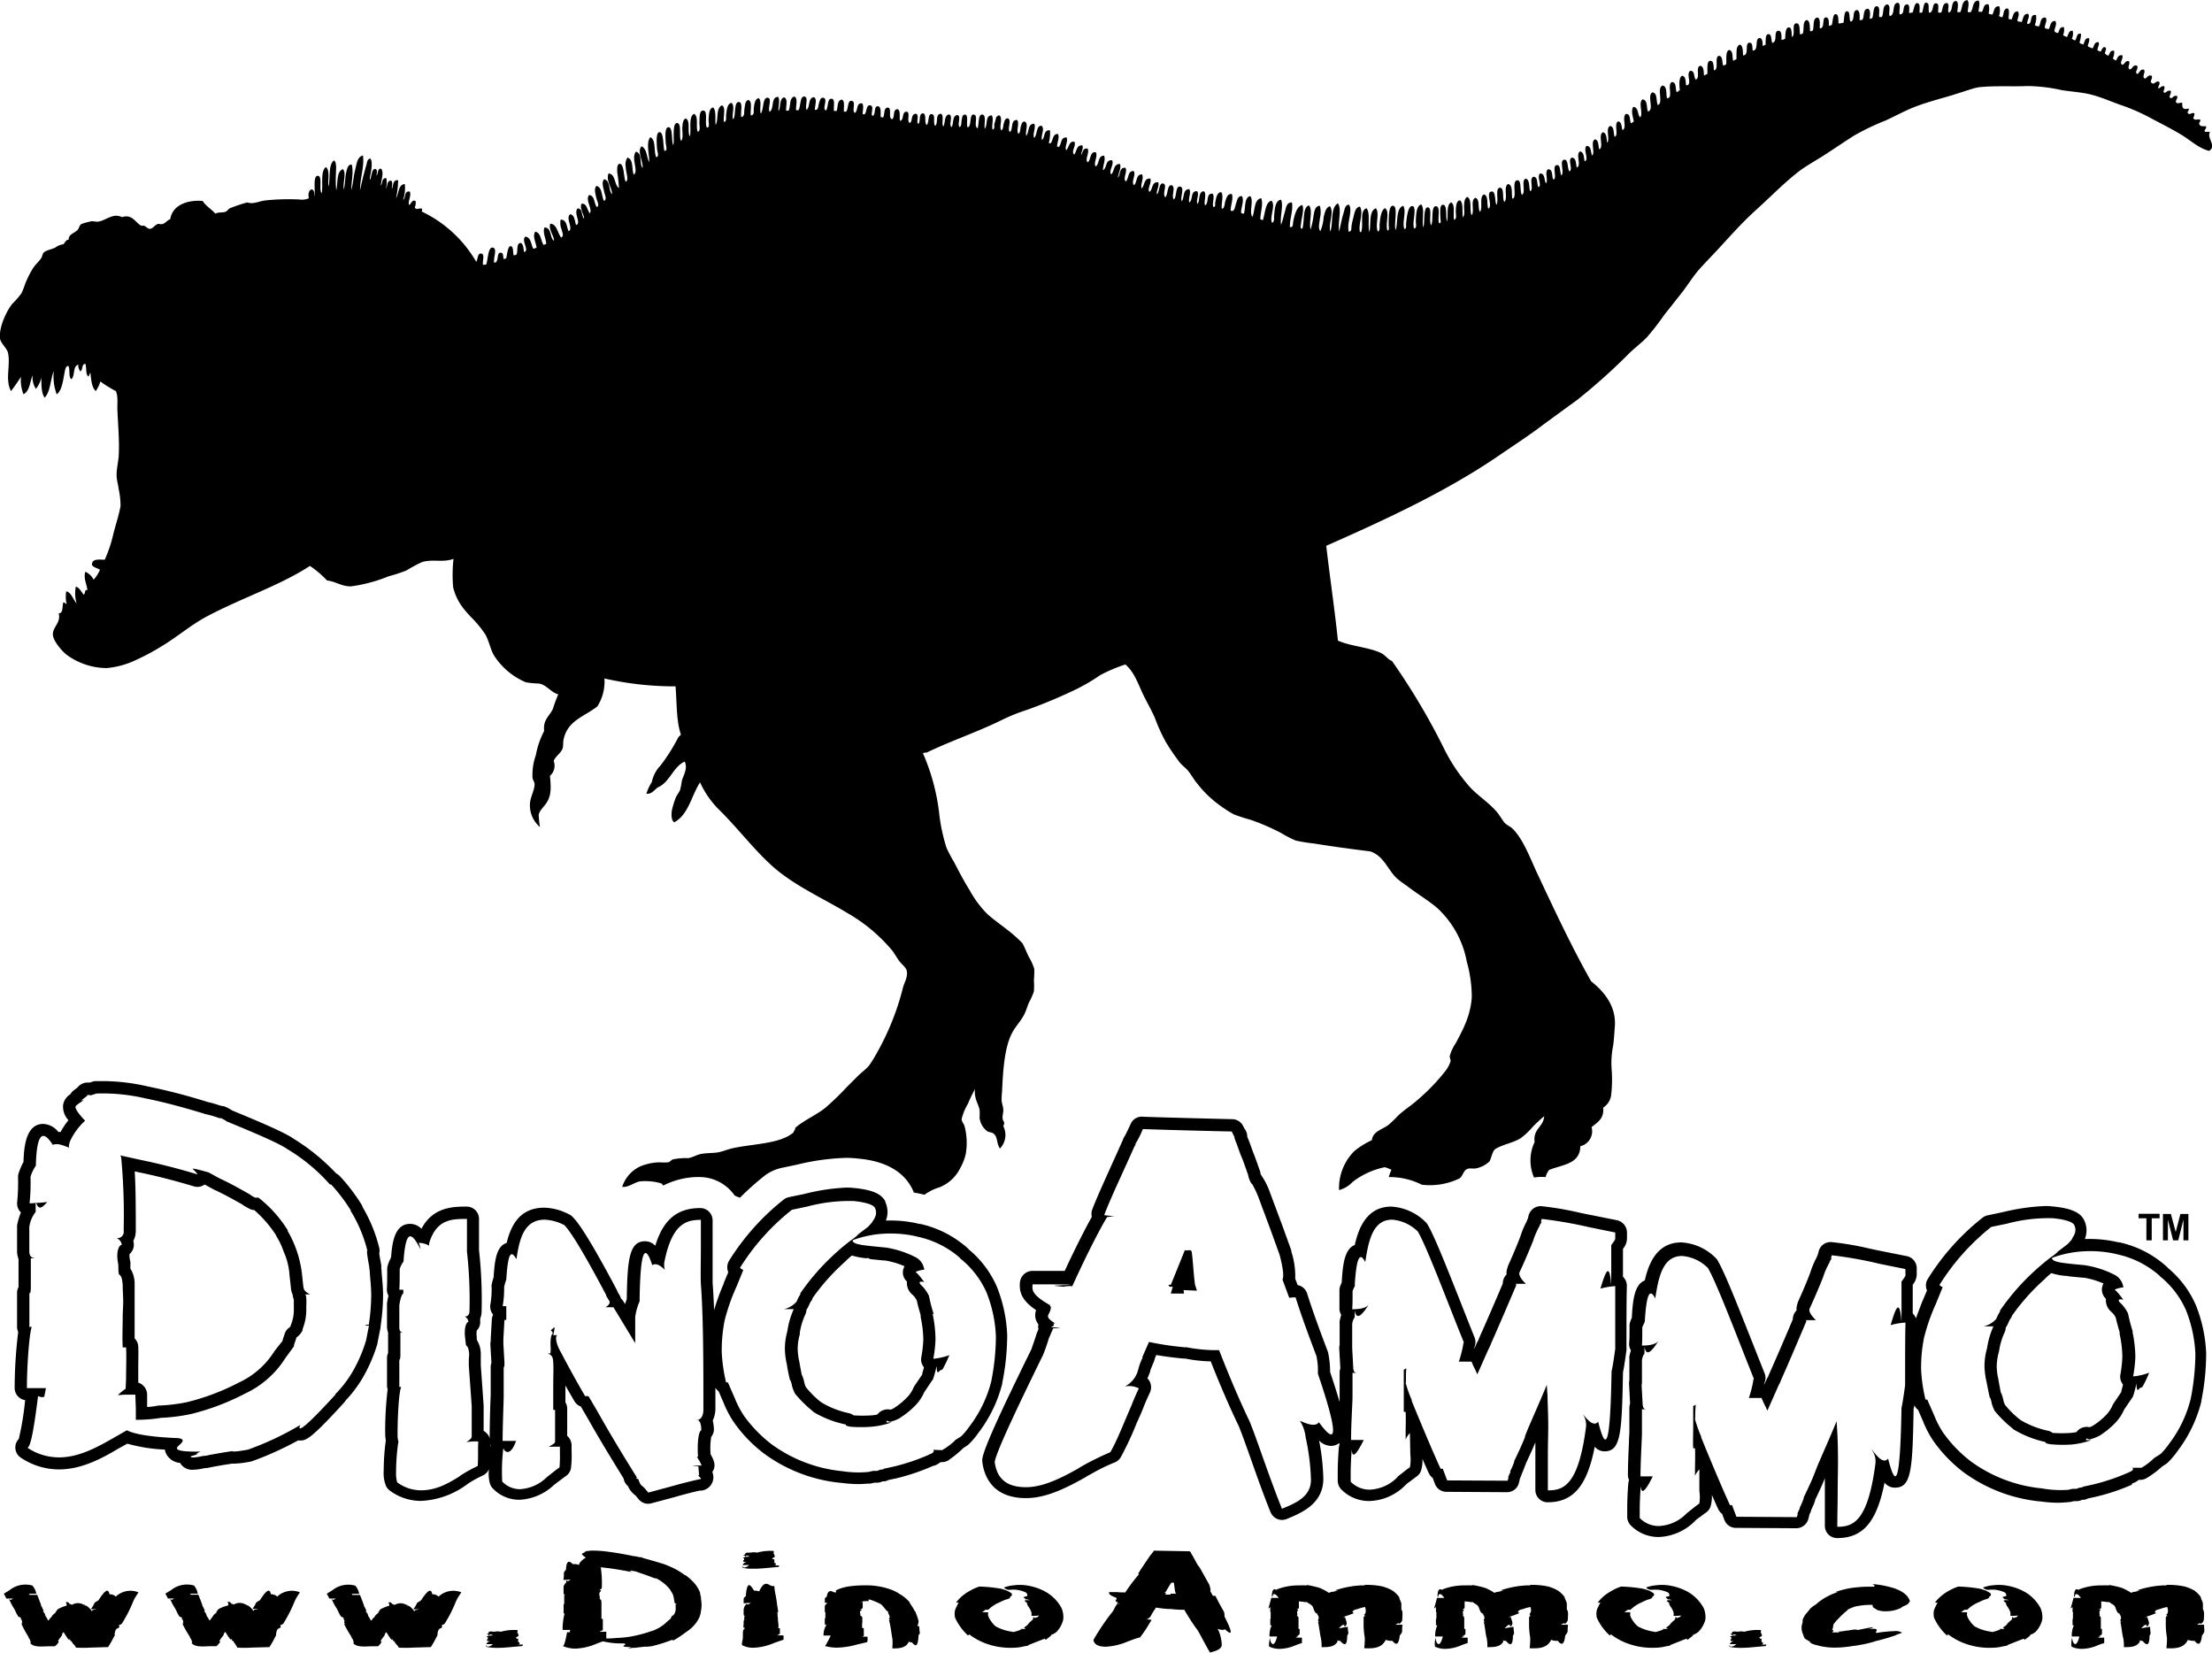 <svg xmlns="http://www.w3.org/2000/svg" viewBox="0 0 348.65 260.46"><defs><style>.cls-1{fill-rule:evenodd;}</style></defs><title>Dino Ammo (3)</title><g id="Layer_2" data-name="Layer 2"><g id="Dino_Ammo" data-name="Dino Ammo"><g id="Dino_Ammo-2" data-name="Dino Ammo"><path id="DiA_Gradient_2" data-name="DiA Gradient 2" d="M17.26,251.26a1.32,1.32,0,0,1,1,.37s0,0,.06-.07h0a3.38,3.38,0,0,1,3.51-.61l-.28.43a6,6,0,0,0-.64,1.21,22.47,22.47,0,0,1-1.67,3.25.71.71,0,0,1-.58.26c.12,0,.21.15.06.47-.13,0-.46.11-.56.52s-.12.49-.06.57,0,0-.24.48-.47.88-.74,1.31h0s-.07.08-.07.13l-2.83.08a17.17,17.17,0,0,1-2.25,0l-.09-.19h0a3.61,3.61,0,0,0-.37-.43l-.28-.41c-.28-.1-.21-.14-.15-.18s.09-.07-.28-.07c-.25-.31-.49-.7-.68-1l-.12-.17-.28.41H9.8v.07l-.24.32c-.19.25-.4.52-.34.52-.13.22,0,.22.09.22l-.22.25a2.06,2.06,0,0,1-.43.45c-.43,0-.89,0-1.11,0-1.17.06-2.31.13-2.8-.51t.18-.12H4.84c-.18-.66-.21-.5-.28-.64l-.12-.29h0a17.62,17.62,0,0,1-1-1.83c-.09-.08,0-.16.19-.2-.19,0-.22,0-.25-.09.13,0,.19-.26-.09-.63-.09-.15,0-.17.12-.17-.27-.08-.52-.16-.58-.3h0a4.42,4.42,0,0,1-.4-.76,2,2,0,0,1-.16-.33,7.37,7.37,0,0,1-.7-1.26l-.16-.3h.06c.16.22.34.08.59-.09H1l-.15-.32c-.16-.27-.25-.46-.25-.44l.92-.57a4,4,0,0,1,3.58-.72,2.64,2.64,0,0,1,.62,1.29H4.59a.29.29,0,0,0,.07.17h1.2c.21.51.58,1.5.65,1.7H6.44a1.19,1.19,0,0,1,.25.41c.09.21.34.66.19.41-.13,0-.16.05.15.39.06.13.06.19.12.35h0s0,.11.06.13h0s0,0,0,0l.21.33.15.34.25-.2c0-.06.06-.1,0-.14s.13,0,.22-.13H8c.06,0,.18-.22.3-.39s0,0,.07-.06a4.22,4.22,0,0,1,.55-.45s0,0,0,0H8.91c0,.08-.09.06-.19.08l.28-.33H8.94l.25-.22a6.49,6.49,0,0,1,1.32-.52c0-.29-.06-.47-.18-.47.34-.19.49,0,.64.2a1.25,1.25,0,0,1,.37.15,1.8,1.8,0,0,1,1.88,0c.1-.06.19-.13.1.08H13c.15,0,.34,0,.61.06a2.81,2.81,0,0,1,.87.88l.12-.22a2.41,2.41,0,0,0,.62-.12h-.9a5.12,5.12,0,0,0,.59-1,6.07,6.07,0,0,1,.61-.39C16.8,250.19,17.11,250.54,17.26,251.26Zm25.44,0a1.32,1.32,0,0,1,1,.37s0,0,.06-.07h0a3.38,3.38,0,0,1,3.51-.61l-.28.43a6,6,0,0,0-.64,1.21,22.47,22.47,0,0,1-1.67,3.25.71.71,0,0,1-.58.26c.12,0,.21.15.06.47-.13,0-.46.11-.56.52s-.12.49-.06.57l-.25.48a14.76,14.76,0,0,1-.74,1.31h0s-.07.08-.07.13l-2.83.08a17.17,17.17,0,0,1-2.25,0l-.09-.19h0A4.85,4.85,0,0,0,37,259l-.28-.41c-.28-.1-.21-.14-.15-.18s.09-.07-.28-.07c-.25-.31-.49-.7-.68-1l-.12-.17-.28.41h.06v.07L35,258c-.19.25-.4.52-.34.52-.13.22,0,.22.09.22l-.22.25a2.06,2.06,0,0,1-.43.45c-.43,0-.89,0-1.11,0-1.17.06-2.31.13-2.8-.51t.18-.12h-.09c-.18-.66-.21-.5-.28-.64l-.12-.29h0a17.62,17.62,0,0,1-1.05-1.83c-.09-.08,0-.16.19-.2-.19,0-.22,0-.25-.09.13,0,.19-.26-.09-.63-.09-.15,0-.17.12-.17-.27-.08-.52-.16-.58-.3h0a4.42,4.42,0,0,1-.4-.76,2,2,0,0,1-.16-.33,7.37,7.37,0,0,1-.7-1.26l-.16-.3h.06c.16.22.34.08.59-.09H26.46l-.15-.32c-.16-.27-.25-.46-.25-.44l.92-.57a4,4,0,0,1,3.58-.72,2.55,2.55,0,0,1,.61,1.29H30a.29.29,0,0,0,.07.17h1.2c.21.51.58,1.5.65,1.7h-.07a1.19,1.19,0,0,1,.25.41c.09.21.34.66.19.41-.13,0-.16.05.15.39.06.13.06.19.12.35h0s0,.11.06.13h0a0,0,0,1,0,0,0l.22.33.16.34.24-.2c0-.06.06-.1,0-.14s.13,0,.22-.13h-.09c.06,0,.18-.22.3-.39s0,0,.07-.06a4.22,4.22,0,0,1,.55-.45s0,0,0,0h-.06c0,.08-.09.06-.19.08l.28-.33h-.06l.25-.22A6.49,6.49,0,0,1,36,253c0-.29-.06-.47-.18-.47.34-.19.49,0,.64.2a1.25,1.25,0,0,1,.37.15,1.8,1.8,0,0,1,1.88,0c.1-.06.19-.13.1.08h-.34c.15,0,.34,0,.61.06a2.81,2.81,0,0,1,.87.88l.12-.22a2.41,2.41,0,0,0,.62-.12h-.9a5.12,5.12,0,0,0,.59-1,6.07,6.07,0,0,1,.61-.39C42.24,250.19,42.55,250.54,42.7,251.26Zm25.44,0a1.32,1.32,0,0,1,1,.37s0,0,.06-.07h0a3.38,3.38,0,0,1,3.51-.61l-.28.43a6.74,6.74,0,0,0-.65,1.21,21.36,21.36,0,0,1-1.66,3.25.71.71,0,0,1-.58.26c.12,0,.21.15.06.47-.13,0-.46.11-.56.52s-.12.49-.06.57l-.25.48a14.76,14.76,0,0,1-.74,1.31h0s-.07.08-.07.13l-2.83.08a17.17,17.17,0,0,1-2.25,0l-.09-.19h0a4.85,4.85,0,0,0-.37-.43l-.28-.41c-.28-.1-.21-.14-.15-.18s.09-.07-.28-.07c-.25-.31-.49-.7-.68-1l-.12-.17-.28.41h.06v.07l-.24.32c-.19.25-.4.52-.34.52-.13.22,0,.22.09.22L60,259a2.06,2.06,0,0,1-.43.45c-.43,0-.89,0-1.11,0-1.17.06-2.31.13-2.8-.51t.18-.12h-.09c-.18-.66-.21-.5-.28-.64l-.12-.29h0a17.62,17.62,0,0,1-1.05-1.83c-.09-.08,0-.16.19-.2-.19,0-.22,0-.25-.09s.19-.26-.09-.63c-.09-.15,0-.17.12-.17-.27-.08-.52-.16-.58-.3h0a4.42,4.42,0,0,1-.4-.76,2,2,0,0,1-.16-.33,8.8,8.8,0,0,1-.71-1.26l-.15-.3h.06c.16.22.34.08.59-.09H51.9l-.15-.32c-.16-.27-.25-.46-.25-.44l.92-.57A4,4,0,0,1,56,249.9a2.55,2.55,0,0,1,.61,1.29H55.47a.29.29,0,0,0,.07.17h1.2c.21.51.58,1.5.65,1.7h-.07a1.19,1.19,0,0,1,.25.41c.09.21.34.66.18.41-.12,0-.15.05.16.39.06.13.06.19.12.35h0s0,.11.06.13h0s0,0,0,0l.21.33.15.34.25-.2c0-.06.06-.1,0-.14s.13,0,.22-.13H58.9c.06,0,.18-.22.3-.39s0,0,.06-.06a5,5,0,0,1,.56-.45s0,0,0,0h-.06c0,.08-.09.06-.19.08l.28-.33h-.06l.25-.22a6.49,6.49,0,0,1,1.32-.52c0-.29-.06-.47-.18-.47.34-.19.49,0,.64.2a1.25,1.25,0,0,1,.37.15,1.8,1.8,0,0,1,1.88,0c.1-.06.19-.13.1.08h-.34c.15,0,.34,0,.61.06a2.81,2.81,0,0,1,.87.88l.12-.22a2.28,2.28,0,0,0,.61-.12h-.89a5.12,5.12,0,0,0,.59-1,6.07,6.07,0,0,1,.61-.39C67.68,250.19,68,250.54,68.14,251.26Zm9.61,5.89.13,0h0l.4.06c-.13,0-.22-.06-.31-.08a3.56,3.56,0,0,1,.8,0,.86.86,0,0,0,.37,0h-.09a7.9,7.9,0,0,1,2.52-.23v.33h-.09a.86.86,0,0,1,.25.62s-.06,0-.25.12-.21.08-.06.23.25,0,.25.08v.53h.21v.19a.31.31,0,0,1,0,.12,1.27,1.27,0,0,1-.34.06h.87a.3.3,0,0,1-.07.23l-1.29.12c-.86.08-1.7.17-2.62.17a10.46,10.46,0,0,1-1.29-.07c-.56-.06-.59-.16-.53-.28s0,0,.06-.09c-.12.42.68.25,1-.14h-1c0-.12.19-.35.59-.49h-.43a.71.71,0,0,1-.07-.15v-.12c.07,0,.13,0,.13-.08V258H77a1.57,1.57,0,0,1-.28,0v-.1a2.17,2.17,0,0,1,1-.14l-.31-.09a.84.84,0,0,0,.31-.08l-.65,0s.07.06.13.06l-.13.11H77v-.17H76.8s0,0,0-.08a3.22,3.22,0,0,1,.34-.21H77c0-.2.34-.2.74-.16l-.12.06Zm22,2.43c-1.72,0-1.57-.15-1.38-.27s.46-.31-.34-.31a12.24,12.24,0,0,1-3-.33l-.9.33a9.3,9.3,0,0,1-3.42.82,5,5,0,0,1-2-.41c.25,0,.49-1.21.68-2.2,0,0,.4.11.4,0l.09-.33h-1.2a9.81,9.81,0,0,1,.31-2.61h-.16v-1.43c.07,0,.1,0,.1-.33v-1.15h.27c-.24,0-.37-.1-.37-.31v-1a1.16,1.16,0,0,1,.41-.63V249h0c.18.35.46.1.71-.06l-1.15.06a4.94,4.94,0,0,0,.07-1.13,1.48,1.48,0,0,1,.34-.48c.06-1.62.58-1.39,1.07-.88a2.12,2.12,0,0,1,1,.13c0-.05,0-.13.06-.29a3.18,3.18,0,0,1,1-.87c-.31-.2-.65-.49-.62-.59a1.77,1.77,0,0,1,.53-.27h-.16l.37-.18s0,0,0,0h.16c-.06,0,.12,0,.4-.06a17.33,17.33,0,0,1,3.11.21c1.26.16,2.68.43,3.79.66h0c.25,0,.58.1.89.16a.45.45,0,0,0,.19,0c.12,0,.37.12.31.12.95.27,3.32.91,3.91,1.2a11.08,11.08,0,0,1,2.71,1.5h.09a9,9,0,0,1,1.27,1.1h0a5.2,5.2,0,0,1,1.07,1.71s-.06,0,.13.7c0,.06,0,.14,0,.24a8.53,8.53,0,0,1,.09.95,6,6,0,0,1-.15,1.25h-.19s0,0,0,0h.22l-.19.62a5,5,0,0,1-.77,1.23,5.47,5.47,0,0,1-1.2,1.07h0c-1.94,1.42-2.46,1.64-2.25,1.29a23.61,23.61,0,0,1-3.33,1.05c-.86.11-1,.09-1,.06l-1.64.19a2.28,2.28,0,0,1-.27,0c-.65.1-.9.06-.71,0a2.55,2.55,0,0,0,.37-.08h-.06A.74.74,0,0,1,99.79,259.58Zm-4.19-2.43c0,.23,0,.45,0,.64v.43a15.38,15.38,0,0,0,1.64-.08,17,17,0,0,0,1.91-.17,20.83,20.83,0,0,0,3.42-.86,6,6,0,0,0,2.59-1.52l.58-.49s0,0,.16-.37a1.13,1.13,0,0,0,.4-.33h0a1.68,1.68,0,0,0,.24-1c0-.51,0-.51-.06-.55h.31c-.37-.12-.4-.21-.43-.33l-.1-.55a2.39,2.39,0,0,0-.43-1.15,2.66,2.66,0,0,0-.49-.68h0a6.68,6.68,0,0,0-1.88-1.4h-.21l-.28-.1h0c-.59-.23-1.48-.56-2-.72l-.68-.25c-1.08-.2-1-.16-1-.14a1.81,1.81,0,0,1,.31.22c-1.63-.32-2.74-.49-3.48-.59L94.71,247c-.06,0,0,.06,0,.11a18.1,18.1,0,0,1,.15,3.08c0,.26-.24.3-.46.3.16,0,.31.13.34.29-.15,0-.4.27-.21.85,0,.39,0,.43.09.43s.15.08.18.45c0,.22,0,.45,0,.68s0,.45,0,.65c0,.43,0,.87,0,1.3h.22c0,.35,0,1,0,1.35l0,.41a5.09,5.09,0,0,0-.5.27l.47,0Zm27.14-1.09a.86.86,0,0,1,0,.27.62.62,0,0,0,0,.29h.22a6.76,6.76,0,0,1,0,.8c0,.1-.22.22-.47.33a6.26,6.26,0,0,1,1.05,0v.67c-.4.13-1.17.39-1.57.54h0a8.85,8.85,0,0,1-3.14.72,3.72,3.72,0,0,1-1.76-.37c-.15-.15-.09-.37,0-.8l.06-.37v-.68c0-.54.06-.58.25-.76,0,0,0-.06.09-.15h-.22a1.22,1.22,0,0,1,0-.57c0-.12,0-.35,0-.56,0,0,.1,0,.1-.28v-.41h.24c-.15,0-.34-.11-.34-.31v-.8c.1-.39.19-.6.34-.68v-.27c.13.35.47.17.8-.06,0,0-1.14.06-1.14.06v-.74a1,1,0,0,1,.34-.37c.19-2.5.71-1.85,1.3-.88a3.07,3.07,0,0,1,.92.14c-.09,0-.09-.12,0-.26.62-1.16,1-1.09,1.67-.7h-.07a1.49,1.49,0,0,0,.68.1,9.4,9.4,0,0,0,.16,1.23,15.66,15.66,0,0,1,.27,1.69l.16,1c0,.23,0,.31-.28.31.25,0,.22.13.19.46,0,0,0,0,.06.32,0,.11,0,.19,0,.29Zm-4.56-11.38.12,0h0l.41.06c-.13,0-.22-.06-.31-.08a3.55,3.55,0,0,1,.8,0,.88.88,0,0,0,.37,0h-.09a7.9,7.9,0,0,1,2.52-.23v.33h-.09a.91.91,0,0,1,.25.62s-.07,0-.25.12-.22.08-.06.23c.15,0,.24,0,.24.08v.53h.22v.19a.31.31,0,0,1,0,.12,1.37,1.37,0,0,1-.34.06h.86a.33.33,0,0,1-.06.23l-1.29.12c-.87.08-1.7.17-2.62.17-.46,0-.9,0-1.3-.06-.55-.07-.58-.17-.52-.29s0,0,.06-.09c-.12.42.68.25,1-.14h-1c0-.12.18-.35.59-.49h-.44a1.16,1.16,0,0,1-.06-.15v-.12c.06,0,.13,0,.13-.08v-.23h.24a2.61,2.61,0,0,1-.37,0v-.1a2.14,2.14,0,0,1,1-.14l-.31-.09a.89.89,0,0,0,.31-.08l-.65,0s.06.06.13.06l-.13.11h-.06v-.17h-.22s0,0,0-.08l.34-.21h-.09c0-.2.34-.2.74-.16l-.12.06Zm25.57,14.16a1.14,1.14,0,0,1-.55-.15.28.28,0,0,1,.06.1c-.49,1-1.63,1-2.56,1,0-.1,0-.18,0-.29a7.74,7.74,0,0,0,0-1.23,9.28,9.28,0,0,1-.15-.92c-.09-.56-.19-1.28-.34-1.85h0c-.09-.13,0-.21.22-.25-.22,0-.25,0-.28-.18.12,0,.22-.31-.12-.83A1.48,1.48,0,0,1,140,254a1.07,1.07,0,0,1-.4-.33,8.94,8.94,0,0,0-.71-.82,10.1,10.1,0,0,0-1.66-.72h0l-.28-.06c-.09,0-.06.1,0,.18h-.09l.12.08a5.59,5.59,0,0,0-1.14.08l-.31.05h.44a8.93,8.93,0,0,1,0,.92c0,.16-.25.19-.47.19.13,0,.31.08.34.16a.41.41,0,0,0-.21.64c0,.18-.06.2-.13.2a.57.57,0,0,1,.41.33,7.85,7.85,0,0,1,0,.84,3,3,0,0,0,0,.85h.24v.69a3.77,3.77,0,0,1,0,.48c0,.08-.09.12-.31.18h.9v.31a1,1,0,0,1-.07.55l-1.57.37a12.72,12.72,0,0,1-3.23.5,7.7,7.7,0,0,1-1.82-.25,16.24,16.24,0,0,0,.89-1.66h-1.14a3.24,3.24,0,0,1,.47-1.73H130v-.94s.09,0,.09-.19v-.78h.06a.17.17,0,0,1-.15-.16v-.79c.06-.26.18-.39.34-.41v-.16H130a4,4,0,0,0,0-.68.89.89,0,0,1,.31-.28c.15-1.05.64-1,1.14-.68a1,1,0,0,1,.34,0,.33.33,0,0,0-.07-.23l.13-.14a7.35,7.35,0,0,1,2-.58,17.68,17.68,0,0,1,2.43-.16,3.09,3.09,0,0,1,.34,0c.1,0,.25,0,.19,0h.15a11.48,11.48,0,0,1,3,.51h0a6.45,6.45,0,0,1,1.85.86,5.77,5.77,0,0,1,1.6,1.34c-.06,0-.06,0,.13.29a8.51,8.51,0,0,1,.7,1.17h-.43c.22,0,.53,0,.56,0a.36.36,0,0,0,0,.24,7.76,7.76,0,0,1,.4,1.17,1.37,1.37,0,0,1-.12.66.44.44,0,0,0,0,.21h.24a9,9,0,0,0,.1,1.09l-.22.35h0C144.71,259.68,144.25,259.47,143.75,258.84Zm14.73-8.26a4.11,4.11,0,0,1,1,.53c.06.17.09.23.06.27l-.12.18-.28.19h.15a.28.28,0,0,0-.06.1,3.51,3.51,0,0,1-.74.27h0a9.05,9.05,0,0,0-.86.39,5.53,5.53,0,0,0-1.82,1.19h-.43l-.55.39h1c-.06.08-.06.1-.06.12a.61.61,0,0,1,0,.23s0,.06,0,.1a2.44,2.44,0,0,0,.4.84,4.58,4.58,0,0,0,.8.93,7.28,7.28,0,0,0,2.71.86s0,0,0,.06l.53-.14a6.92,6.92,0,0,0,.86-.31h-.09l-.13-.06h.87c-.31-.21-.31-.21-.28-.21a4.61,4.61,0,0,0,.58-.45l.25-.33.56-.49a1.55,1.55,0,0,0,.09-.53.45.45,0,0,0,.24.3.54.54,0,0,1,.37-.12,1.1,1.1,0,0,0,.28-.29,6.16,6.16,0,0,1-1.2.05,1.77,1.77,0,0,0,0-.54,3.41,3.41,0,0,0-.49-.94c-.19-.29-.22-.46-.19-.54-.21-.14-.37-.33-.4-.33s.06-.1.28-.12h.21l.37,0c-.27-.08-.64-.18-.64-.1-.31-.27-.4-.37-.4-.37a2.64,2.64,0,0,1,.67-.17c-.06,0-.12,0-.06-.14h0a.5.5,0,0,0-.28-.45h0a4.81,4.81,0,0,0-1.52-.41,6.28,6.28,0,0,0-.83,0v0a1.81,1.81,0,0,1-.43,0,1.14,1.14,0,0,1-.62-.35,5.92,5.92,0,0,1,1.58-.35,7.16,7.16,0,0,1,2.34.08,8.92,8.92,0,0,1,2.49.86,6.5,6.5,0,0,1,2.69,2.69,3.71,3.71,0,0,1,.24,1.81,4.27,4.27,0,0,1-1,1.85,2.26,2.26,0,0,1-.89.51c.06.07-.12.25-.86.78-.16-.1-.19-.16-.13-.2a1.84,1.84,0,0,1-.43.18l-1.57.62-.4.16c-.06,0-.06,0-.18.11s-.37.1-.74.18h0a7,7,0,0,1-1.57.21,11.16,11.16,0,0,1-4.56-.72h0a9.92,9.92,0,0,1-2.5-1.4l-.15.21a8.52,8.52,0,0,1-2.07-2.84,3.93,3.93,0,0,1-.06-.59,2.34,2.34,0,0,1,.09-.66l.09-.23.31-.63a.72.72,0,0,1,.16-.25l-.43,0a6.36,6.36,0,0,1,1.84-1.66h0a8.46,8.46,0,0,1,1.82-.87,24.12,24.12,0,0,1,3.48.35Zm17.86,2c-.56-.23-.49-.31-.43-.39s.21-.31.06-.39h0c-1.2-.45-1.14-.66-1.11-.88,4.53,0,1.14,0,1.39.06l.58,0a2.48,2.48,0,0,1,.56,0,30,30,0,0,1,2.22-2.94l.46,0c-.19,0-.62,0-.65,0,.34-.6,1.17-1.79,1.94-2.94,0,0,0,0,.06-.06h0a4.17,4.17,0,0,0,.4-.51l.1-.15,5.67.1.15.21s0,0,0,0h0l.09.19a6.55,6.55,0,0,1,.37.65c.16.25.31.56.43.78s.16.27.22.37h0a3.83,3.83,0,0,1,.43.62l.77,1.38.56,1c.24.64.27,1,.18,1.05l.43.78a2.75,2.75,0,0,1,.4,0c.28.6.65,1.3,1.33,2.49a2,2,0,0,1,.09.76c1.57,3.08,1,2.87.06,2-.21.21-.71.08-1.2-.06.09.06.22.23.37.7a6.4,6.4,0,0,1,.34,1.81c0,.72-1,1-1.85,1.23-.34-.56-.83-1.46-1.17-2.1s-.83-1.56-1-1.7c-.59-.82-1.24-1.83-1.88-2.94a14.88,14.88,0,0,1-2.07-.12h-.12c-.74,0-1.79-.15-2.28-.23l-.43.66h0c-.19.31-.31.49-.28.49a1.34,1.34,0,0,1-.86.74,2.11,2.11,0,0,1,.89.08,7.22,7.22,0,0,0-.46.72,21.23,21.23,0,0,1-1.36,2c-1,.27-1.38.46-2,.68h0a10,10,0,0,1-3.36.8c-1.08,0-1.85-.26-2-1.06a35.74,35.74,0,0,1,3.08-4.54s.24-.44.37-.7l.28-.43h.46a2.79,2.79,0,0,0-.62-.05c.13,0,.28-.08.16-.16Zm7.3-1.56h.19s-.06.12-.13.29h.84a.24.24,0,0,0,0-.15l.87,0-.13-.24c-.09-.41-.15-1.15-.21-1.4s-.34,0-.43-.08l-.9,1.48h-.15S183.61,251,183.64,251ZM221,256.88c0,.09,0,.19,0,.29a2.15,2.15,0,0,1-.37.58c-.19,1.7-.68,1.45-1.17.84a2.61,2.61,0,0,1-1.08-.16s.06,0-.09.24h0c-.71,1.17-2.1,1.13-3.27,1.09a10.57,10.57,0,0,0,.09-1.68,12.15,12.15,0,0,1-.18-2.43v-.74c0-.14.15-.24.37-.26-.19,0-.28-.07-.28-.23.16,0,.37-.39.16-1.07,0,0,0-.06,0-.08h-.07a5.9,5.9,0,0,0-1,.27l-.77.22h.12c-.43.23-.28.31-.12.39h-.16l.22.08c-.46.17-.59.23-.74.29l-1,.33H212c.06.27.19.55.25.82s-.06.49-.19.58l.06.16h0l-.09-.12a.54.54,0,0,1-.31,0c.1,0,.16,0,.22-.13-.25-.24-.52.07-.92.48a14.3,14.3,0,0,1,1.41-.25,7.36,7.36,0,0,0,.1,1,2.73,2.73,0,0,1-.19.41c0,1.79-.55,1.44-1.08.82a4,4,0,0,1-.61-.14c.12.06.21.1.18.18-.43.95-1.6.93-2.53.93a6.11,6.11,0,0,0-.09-1.38,10.77,10.77,0,0,1-.21-1.17c-.07-.39-.13-.89-.22-1.3-.06-.1,0-.18.18-.22-.15,0-.18,0-.21-.15s.25-.28,0-.78h0c-.19-.22-.12-.24,0-.22-.22-.08-.43-.17-.5-.35-.33-.58-.18-.82-.7-1.17l0,0a6.63,6.63,0,0,1-.65-.43s0,.08,0,.1a9.75,9.75,0,0,0-1.17-.14c0,.32,0,.67,0,1,0,.15-.22.19-.4.19a.46.46,0,0,1,.31.18c-.07,0-.28.23-.16.6,0,.2,0,.26-.06.26s.22.17.25.33c0,.31,0,.62,0,1v.78h.18v.72c0,.24-.46.45-.61.47h.4l-.43.18h1v.85a10.72,10.72,0,0,0-1.14.41,6.6,6.6,0,0,1-2.37.51,3.62,3.62,0,0,1-1.63-.35c-.13-.14,0-.88.09-1.42,0,.66.58,2,1.14-.18h-1.2a3.76,3.76,0,0,1,.34-1.77h-.22v-1c.06,0,.06,0,.06-.19v-.8h.09a.17.17,0,0,1-.15-.16v-.72l-.31.24c.06-.18.37-1.27.46-1.68h1.18c-.22-.29-.5-.62-.71-.6s-.22.15-.25.4h-.12c0-1.18.34-1.3.68-1.07a.36.36,0,0,0,.15-.09h0a9,9,0,0,1,1.69-.47,9.55,9.55,0,0,1,1.82-.14,8.2,8.2,0,0,1,1,0h.12s.12-.06.12-.06a15.49,15.49,0,0,1,2,.47,8.76,8.76,0,0,1,1.29.68l.09.08.22-.06h-.06l.34-.1H210a.12.12,0,0,0,.06,0,8.07,8.07,0,0,0,.83-.21h-.52a15.76,15.76,0,0,1,2.71-.66c.28-.06.92-.1,1.32-.14l.22,0c.46,0,.25,0,.46,0,0,0,0,0,0-.08a12,12,0,0,1,2.81.24,6.85,6.85,0,0,1,1.57.64,4.47,4.47,0,0,1,1.05,1l.09.3h0c0,.09.09.19.12.31h0a1.74,1.74,0,0,1,.16.47v.15c0,.06,0,.12,0,.2v.6s.09,0,.15.31,0,.9,0,1.19-.21.57-.37.63V256c-.18-.31-.43-.12-.71.06l.5,0h.61A6.08,6.08,0,0,0,221,256.88Zm26.08,0c0,.09,0,.19,0,.29a2.42,2.42,0,0,1-.37.58c-.19,1.7-.68,1.45-1.18.84a2.59,2.59,0,0,1-1.07-.16s.06,0-.1.24h0c-.7,1.17-2.09,1.13-3.26,1.09a11.9,11.9,0,0,0,.09-1.68,12.15,12.15,0,0,1-.18-2.43v-.74c0-.14.15-.24.36-.26-.18,0-.27-.07-.27-.23s.37-.39.15-1.07c0,0,0-.06,0-.08h-.06a5.74,5.74,0,0,0-1,.27l-.77.22h.12c-.43.23-.27.31-.12.39h-.15l.21.08c-.46.17-.58.23-.74.29l-.95.33h.34c.06.27.18.55.24.82s-.06.49-.18.58l.06.16h0l-.09-.12a.54.54,0,0,1-.31,0c.09,0,.15,0,.21-.13-.24-.24-.52.07-.92.48.18-.08,1.42-.25,1.42-.25a8.81,8.81,0,0,0,.09,1,1.58,1.58,0,0,1-.19.41c0,1.79-.55,1.44-1.07.82a3.89,3.89,0,0,1-.62-.14c.12.06.21.1.19.18-.44.95-1.61.93-2.53.93a6.11,6.11,0,0,0-.09-1.38,8.73,8.73,0,0,1-.22-1.17c-.06-.39-.12-.89-.22-1.3-.06-.1,0-.18.19-.22-.15,0-.19,0-.22-.15s.25-.28,0-.78h0c-.18-.22-.12-.24,0-.22-.21-.08-.43-.17-.49-.35-.34-.58-.19-.82-.71-1.17l0,0c-.28-.17-.49-.31-.65-.43,0,0,0,.08,0,.1a9.53,9.53,0,0,0-1.17-.14c0,.32,0,.67,0,1,0,.15-.21.19-.4.19a.43.43,0,0,1,.31.18c-.06,0-.28.23-.15.6,0,.2,0,.26-.07.26a.6.6,0,0,1,.25.33c0,.31,0,.62,0,1v.78h.19v.72c0,.24-.47.45-.62.47h.4l-.43.18h1v.85a10.72,10.72,0,0,0-1.14.41,6.61,6.61,0,0,1-2.38.51,3.65,3.65,0,0,1-1.63-.35,3.53,3.53,0,0,1,.09-1.42c0,.66.59,2,1.14-.18h-1.2a3.76,3.76,0,0,1,.34-1.77h-.22v-1c.07,0,.07,0,.07-.19v-.8h.09a.18.18,0,0,1-.16-.16v-.72l-.3.24c.06-.18.37-1.27.46-1.68h1.17c-.22-.29-.49-.62-.71-.6s-.21.15-.25.4h-.12c0-1.18.34-1.3.68-1.07a.36.36,0,0,0,.15-.09h0a9.31,9.31,0,0,1,3.52-.61,8.12,8.12,0,0,1,1,0H232s.13-.06.13-.06a15,15,0,0,1,2,.47,8.44,8.44,0,0,1,1.3.68l.09.08.21-.06h-.06l.34-.1h.06a.12.12,0,0,0,.06,0,7.45,7.45,0,0,0,.84-.21h-.53a15.92,15.92,0,0,1,2.72-.66c.27-.06.92-.1,1.32-.14l.22,0c.46,0,.24,0,.46,0,0,0,0,0,0-.08a11.9,11.9,0,0,1,2.8.24,6.49,6.49,0,0,1,1.57.64,4.07,4.07,0,0,1,1.05,1l.1.3h0a1.81,1.81,0,0,1,.13.31h0a1.69,1.69,0,0,1,.15.47v.15c0,.06,0,.12,0,.2v.6s.09,0,.16.31,0,.9,0,1.19-.22.57-.37.63V256c-.19-.31-.44-.12-.71.06l.49,0h.62A6.08,6.08,0,0,0,247.09,256.88Zm12.57-6.3a4.11,4.11,0,0,1,1,.53c.06.17.09.23.06.27l-.12.18-.28.19h.15a.28.28,0,0,0-.06.1,3.51,3.51,0,0,1-.74.27h0c-.3.12-.43.18-.86.39A5.53,5.53,0,0,0,257,253.7h-.43l-.55.39H257c-.06.08-.06.1-.06.12a.61.61,0,0,1,0,.23s0,.06,0,.1a2.44,2.44,0,0,0,.4.84,4.58,4.58,0,0,0,.8.93,7.28,7.28,0,0,0,2.71.86s0,0,0,.06l.53-.14a6.92,6.92,0,0,0,.86-.31h-.09l-.13-.06h.87c-.31-.21-.31-.21-.28-.21a4.61,4.61,0,0,0,.58-.45l.25-.33.56-.49a1.55,1.55,0,0,0,.09-.53.44.44,0,0,0,.25.3.51.51,0,0,1,.36-.12,1.1,1.1,0,0,0,.28-.29,6.16,6.16,0,0,1-1.2.05,1.77,1.77,0,0,0,0-.54,3.41,3.41,0,0,0-.49-.94c-.19-.29-.22-.46-.19-.54-.21-.14-.37-.33-.4-.33s.06-.1.28-.12h.21l.37,0c-.27-.08-.64-.18-.64-.1-.31-.27-.4-.37-.4-.37a2.64,2.64,0,0,1,.67-.17c-.06,0-.12,0-.06-.14h0a.5.5,0,0,0-.28-.45h0a4.81,4.81,0,0,0-1.52-.41,6.28,6.28,0,0,0-.83,0v0a1.81,1.81,0,0,1-.43,0,1.11,1.11,0,0,1-.61-.35,5.74,5.74,0,0,1,1.57-.35,7.16,7.16,0,0,1,2.34.08,8.92,8.92,0,0,1,2.49.86,6.5,6.5,0,0,1,2.69,2.69,3.71,3.71,0,0,1,.24,1.81,4.27,4.27,0,0,1-1.05,1.85,2.26,2.26,0,0,1-.89.51c.06.07-.12.25-.86.78-.16-.1-.19-.16-.13-.2a1.84,1.84,0,0,1-.43.18l-1.57.62-.4.16c-.06,0-.06,0-.18.11s-.37.1-.74.18h0a7,7,0,0,1-1.57.21,11.23,11.23,0,0,1-4.57-.72h0a9.92,9.92,0,0,1-2.5-1.4l-.15.21a8.38,8.38,0,0,1-2.07-2.84,3.93,3.93,0,0,1-.06-.59,2.34,2.34,0,0,1,.09-.66l.09-.23.31-.63a.72.72,0,0,1,.16-.25l-.44,0a6.45,6.45,0,0,1,1.86-1.66h0a8.46,8.46,0,0,1,1.82-.87,24.12,24.12,0,0,1,3.48.35Zm14.08,6.57.13,0h0l.4.06c-.12,0-.22-.06-.31-.08a3.56,3.56,0,0,1,.8,0,.86.86,0,0,0,.37,0h-.09a7.93,7.93,0,0,1,2.53-.23v.33h-.1a.86.86,0,0,1,.25.62s-.06,0-.25.12-.21.08-.06.23.25,0,.25.08v.53h.21v.19a.31.31,0,0,1,0,.12,1.27,1.27,0,0,1-.34.06h.87a.33.33,0,0,1-.06.23l-1.3.12c-.86.08-1.69.17-2.62.17a10.46,10.46,0,0,1-1.29-.07c-.56-.06-.59-.16-.53-.28s0,0,.07-.09c-.13.42.67.25,1-.14h-1c0-.12.19-.35.59-.49h-.43a.77.77,0,0,1-.06-.15v-.12c.06,0,.12,0,.12-.08V258H273a1.27,1.27,0,0,1-.27,0v-.1a2.12,2.12,0,0,1,1-.14l-.3-.09a.84.84,0,0,0,.3-.08l-.64,0s.06.06.12.06l-.12.11H273v-.17h-.21s0,0,0-.08a3.22,3.22,0,0,1,.34-.21H273c0-.2.34-.2.74-.16l-.12.06Zm20.42-.35c1.75-.24,1.75,0,1.6.27s-.06.27.12.27a18.24,18.24,0,0,1,2.68-.27,2,2,0,0,1,1.24.23l-.1.06-.83.3s.09,0-.09.07l-1.08.35-.4.12c-.71.2-1.39.39-1.82.47h.1a20.92,20.92,0,0,1-3.7.76h0a16.31,16.31,0,0,1-2.5.23,10.18,10.18,0,0,1-3.05-.39h0a3,3,0,0,1-1-.39c-.1,0,.06-.07.06-.09s-.06,0-.31-.16h.09a3.14,3.14,0,0,1-.71-.43s-.06-.06-.15-.33h0l-.12-.33h0a2.44,2.44,0,0,1-.19-1.4c.16-.55.16-.57.13-.67h0c0-.07-.07-.23.43-1,.06-.1,0,0,.43-.51h0c.12-.17.28-.33.4-.52,0,0,.06,0,.28-.22h0L286,253H286a1.61,1.61,0,0,0,.34-.25l.28-.24a9.92,9.92,0,0,1,3.05-1.6h-.37a13.07,13.07,0,0,1,3.51-.76,16.63,16.63,0,0,1,2-.09c.44,0,.56,0,.56,0,.12-.18.09-.18.09-.2l-.31-.21a14.84,14.84,0,0,1,3.76.78h-.06a4.63,4.63,0,0,1,1.45.81,2.52,2.52,0,0,1,.74,1.1.67.67,0,0,1-.06.11,1.3,1.3,0,0,0-.19.28l-.34.23,0,0a6.13,6.13,0,0,0-.74.35h.06c-.4.27-.27.14-.4.21a5.36,5.36,0,0,1-2,.41,3.79,3.79,0,0,1-1.66-.27h.12a3.13,3.13,0,0,1-.55-.31c-.25-.41-.13-.22-.13-.27h.19L295,253s0,0-.09,0v0h.34l-.25-.08a12.13,12.13,0,0,0-2.65.28,11.1,11.1,0,0,0-1.14.48h0v.08a4,4,0,0,0-.4.33c-.09.08,0,0-.09.08a11,11,0,0,0-1.14,1.13s-.06,0-.28.31h0l-.22.24a1.35,1.35,0,0,0-.15.42s0,.12,0,.16-.09.33-.15.33.12.12.18.22-.09.09-.12.09c.15,0,.09.08,0,.1s-.13,0,.06.1l.86,0c.25-.08.09-.1,0-.14a.19.19,0,0,1-.12,0,4.73,4.73,0,0,0,1-.08,5.29,5.29,0,0,1,.71-.09l.83-.14c.5,0,.59,0,.56.08,2.34-.47,2.62-.51,2.4-.35A3.21,3.21,0,0,1,294.16,256.8Zm18.59-6.22a4.11,4.11,0,0,1,1,.53c.06.17.09.23.06.27l-.12.18-.28.19h.15a.28.28,0,0,0-.06.1,3.51,3.51,0,0,1-.74.27h0c-.3.12-.43.18-.86.39a5.53,5.53,0,0,0-1.82,1.19h-.43l-.55.39h1c-.06.08-.06.1-.06.12a.61.61,0,0,1,0,.23s0,.06,0,.1a2.44,2.44,0,0,0,.4.84,4.58,4.58,0,0,0,.8.93,7.28,7.28,0,0,0,2.71.86s0,0,0,.06l.53-.14a6.92,6.92,0,0,0,.86-.31h-.09l-.13-.06h.87c-.31-.21-.31-.21-.28-.21a4.61,4.61,0,0,0,.58-.45l.25-.33.56-.49a1.55,1.55,0,0,0,.09-.53.45.45,0,0,0,.24.3.55.55,0,0,1,.38-.12,1.24,1.24,0,0,0,.27-.29,6.06,6.06,0,0,1-1.2.05,1.77,1.77,0,0,0,0-.54,3.41,3.41,0,0,0-.49-.94c-.19-.29-.22-.46-.19-.54-.22-.14-.37-.33-.4-.33s.06-.1.28-.12h.21l.37,0c-.27-.08-.64-.18-.64-.1-.31-.27-.4-.37-.4-.37a2.64,2.64,0,0,1,.67-.17c-.06,0-.12,0-.06-.14h0a.5.5,0,0,0-.28-.45h0a4.7,4.7,0,0,0-1.51-.41,6.28,6.28,0,0,0-.83,0v0a1.81,1.81,0,0,1-.43,0,1.07,1.07,0,0,1-.61-.35,5.74,5.74,0,0,1,1.57-.35,7.16,7.16,0,0,1,2.34.08,8.92,8.92,0,0,1,2.49.86,6.42,6.42,0,0,1,2.68,2.69,3.6,3.6,0,0,1,.25,1.81,4.27,4.27,0,0,1-1,1.85,2.33,2.33,0,0,1-.89.51c.06.07-.12.25-.86.78-.16-.1-.19-.16-.13-.2a1.84,1.84,0,0,1-.43.18l-1.57.62-.4.16c-.06,0-.06,0-.18.11s-.37.1-.74.18h0a7,7,0,0,1-1.57.21,11.23,11.23,0,0,1-4.57-.72h0a9.92,9.92,0,0,1-2.5-1.4l-.15.21a8.38,8.38,0,0,1-2.07-2.84,3.93,3.93,0,0,1-.06-.59,2.34,2.34,0,0,1,.09-.66l.09-.23.31-.63a.6.6,0,0,1,.16-.25l-.44,0a6.54,6.54,0,0,1,1.85-1.66h0a8.46,8.46,0,0,1,1.82-.87,24.12,24.12,0,0,1,3.48.35Zm34.7,6.3c0,.09,0,.19,0,.29a2.42,2.42,0,0,1-.37.58c-.19,1.7-.68,1.45-1.17.84a2.61,2.61,0,0,1-1.08-.16s.06,0-.09.24h0c-.71,1.17-2.1,1.13-3.27,1.09a11.9,11.9,0,0,0,.09-1.68,12.15,12.15,0,0,1-.18-2.43v-.74c0-.14.15-.24.37-.26-.19,0-.28-.07-.28-.23.16,0,.37-.39.16-1.07,0,0,0-.06,0-.08h-.06a6.17,6.17,0,0,0-1,.27l-.77.22h.13c-.43.23-.28.31-.13.39h-.15l.22.08c-.47.17-.59.23-.74.29l-1,.33h.34c.06.27.18.55.25.82a.69.69,0,0,1-.19.58l.06.16h0l-.09-.12a.55.55,0,0,1-.31,0c.09,0,.16,0,.22-.13-.25-.24-.53.07-.93.48.19-.08,1.42-.25,1.42-.25a8.81,8.81,0,0,0,.09,1,2.05,2.05,0,0,1-.18.41c0,1.79-.56,1.44-1.08.82a4.45,4.45,0,0,1-.62-.14c.13.06.22.1.19.18-.43.95-1.6.93-2.53.93a6.11,6.11,0,0,0-.09-1.38,10.66,10.66,0,0,1-.22-1.17c-.06-.39-.12-.89-.21-1.3-.06-.1,0-.18.18-.22-.15,0-.18,0-.21-.15s.24-.28,0-.78h0c-.19-.22-.13-.24,0-.22-.22-.08-.44-.17-.5-.35-.34-.58-.18-.82-.71-1.17l0,0a7.68,7.68,0,0,1-.64-.43s0,.08,0,.1a9.75,9.75,0,0,0-1.17-.14c0,.32,0,.67,0,1,0,.15-.22.19-.4.19a.43.43,0,0,1,.3.18c-.06,0-.27.23-.15.6,0,.2,0,.26-.06.26a.71.71,0,0,1,.25.33c0,.31,0,.62,0,1v.78h.18v.72c0,.24-.46.45-.62.47h.4l-.43.18h1v.85a10.72,10.72,0,0,0-1.14.41,6.6,6.6,0,0,1-2.37.51,3.7,3.7,0,0,1-1.64-.35,3.4,3.4,0,0,1,.1-1.42c0,.66.58,2,1.14-.18h-1.2a3.89,3.89,0,0,1,.33-1.77h-.21v-1c.06,0,.06,0,.06-.19v-.8h.09a.17.17,0,0,1-.15-.16v-.72l-.31.24c.06-.18.37-1.27.46-1.68h1.17c-.21-.29-.49-.62-.71-.6s-.21.15-.24.4h-.13c0-1.18.34-1.3.68-1.07a.45.45,0,0,0,.16-.09h0a9,9,0,0,1,1.69-.47,9.48,9.48,0,0,1,1.82-.14,8.2,8.2,0,0,1,1,0h.12s.12-.06.12-.06a15.49,15.49,0,0,1,2,.47,8.76,8.76,0,0,1,1.29.68l.09.08.22-.06H336l.34-.1h.06l.06,0a8.07,8.07,0,0,0,.83-.21h-.52a15.53,15.53,0,0,1,2.71-.66c.28-.06.92-.1,1.32-.14l.22,0c.46,0,.25,0,.46,0,0,0,0,0,0-.08a12,12,0,0,1,2.81.24,6.85,6.85,0,0,1,1.57.64,4.47,4.47,0,0,1,1,1l.09.3h0c0,.09.09.19.12.31h0a1.69,1.69,0,0,1,.15.47v.15c0,.06,0,.12,0,.2v.6s.09,0,.15.31,0,.9,0,1.19-.22.57-.37.63V256c-.19-.31-.43-.12-.71.06l.49,0h.62A6.08,6.08,0,0,0,347.45,256.88Z"/><path class="cls-1" d="M1.27,55.64c.41,2-.5,4.14.46,6A26.42,26.42,0,0,0,3.3,59.38a6.17,6.17,0,0,0,.4,2.75c1-.5,1-1.94,1.44-3a3.37,3.37,0,0,0,.52,2.16,4.57,4.57,0,0,0,.86-1.77c0,1.22,0,2.46.52,3.15.93-.95.89-2.87,1.44-4.19a8.07,8.07,0,0,0,.46,3.67c.87-.67,1-2.28,1.25-3.48.07-.33.13-1,.59-1,.29.56,0,1.73.45,2.1.65-.5.19-2.09,1.12-2.3a1.33,1.33,0,0,0,.33,1.05c.42-.23.15-1.16.78-1.18.21.61,0,1.64.46,2,.17-.14.17-.45.33-.59.13,1.11.19,2.3.85,2.88a5.41,5.41,0,0,0,.72-1.51,18,18,0,0,0,2.43,1.51c.4.81.21,2,.26,3.15.11,2.37.33,4.94.2,7.08-.07,1-.36,2.13-.33,3.08,0,.69.25,1.43.33,2.16A12.74,12.74,0,0,1,19,79.76c-.25,1.38-.75,2.89-1.12,4.33a21.4,21.4,0,0,1-1.37,4.12c-.81,0-2.11-.24-2,.86.29.37.84.47,1.25.72a6,6,0,0,1-1,1.57,2.7,2.7,0,0,0-1.31-1.25c-.32,1,.22,1.94.33,2.89-.49-.17-.28.54-.59.72-.36-.43-.73-1.19-1.24-1.25a5.44,5.44,0,0,0,.13,2.63c-.55-.59-.85-1.77-1.64-1.9a5.11,5.11,0,0,0,.06,2c-.2-.06-.27-.25-.52-.27-.2.74,0,1.76-.72,1.71.37,1.56-1,2.16-.92,3.41.06,1,1.43,2.56,2.16,3.14a10.84,10.84,0,0,0,6.29,2.1A13.49,13.49,0,0,0,21.46,104a35,35,0,0,0,3.93-2.1c2.59-1.54,4.63-3.38,7.27-4.78,5.54-2.93,11.45-4.84,16.19-7.93a15.58,15.58,0,0,1,2.69,2.29c1.44.17,2.37,1,3.87.92a24.49,24.49,0,0,0,5.83-1.57,28.17,28.17,0,0,0,2.82-.92,22.09,22.09,0,0,1,2.42-1.31c1.65-.54,3.29.11,5-.53a23.4,23.4,0,0,0-.06,4.46A8.53,8.53,0,0,0,73,95.82c.34.47.8.94,1.18,1.37A17.89,17.89,0,0,1,76.51,100c.62,1.17.82,2.43,1.38,3.34a11.09,11.09,0,0,0,5,4.19,16.29,16.29,0,0,0,2.1.2c1.19.23,1.82,1.37,3,1.7a24,24,0,0,0-.85,2.3c-.54,1.15-1.58,1.7-1.37,3.47a13.36,13.36,0,0,0-1.31,3.8,9.4,9.4,0,0,0-.53,3.48c0,.38.32.74.33,1.11,0,.91-.62,1.94-.72,2.95a4.46,4.46,0,0,0,1.57,3.8,15.11,15.11,0,0,1-.2-1.9c.12-.72.74-1.19,1.18-1.84.82-1.18.78-2.45.59-4.32a2.13,2.13,0,0,0,.59-2.36c.34-.83,1.22-1.24,1.45-2.1a9.94,9.94,0,0,0,.06-1c.54-3.29,3.28-3.82,5.38-5.5a7.31,7.31,0,0,0,1.11-4.39,50.12,50.12,0,0,0,11.21,1.24c.21,2.61.11,5.52.85,7.61l-.4.39a29.58,29.58,0,0,1-2.81,4.46,5.26,5.26,0,0,0-1.38,2.62,7.33,7.33,0,0,0-.85,1.83c.84.13,1.29-.67,1.83-1,1.9-.86,2.32-3.18,4.2-4.06.53,1.16-.21,2.11-.46,3.08a12.57,12.57,0,0,1-.26,1.38c-.19.48-.56.85-.72,1.31a15.15,15.15,0,0,0-.53,1.7c-.16.67-.2,1.81.33,2.1,2.25-1.21,2.7-4.2,4.06-6.29a14.65,14.65,0,0,0,3.21,4.52c2.76,2.75,5.11,5.85,7.93,8.45,3.48,3.21,8,5.15,12.06,7.61a26,26,0,0,1,7.15,6c.31.41.63,1,1,1.51s1,1,1.18,1.44c.32,1-.28,1.89-.53,2.76a41.31,41.31,0,0,1-4.39,10.81,17.62,17.62,0,0,1-1,1.57c-.49.57-1.19,1.06-1.77,1.64l-1.71,1.71a41.47,41.47,0,0,1-3.47,3.34c-1.48,1.15-3.25,1.87-4.65,3.08,0,.37-.22.44-.27.72-2.09,1.82-6.22,1.77-9.56,2.49-.8.17-1.54.51-2.3.65s-1.85.09-2.75.27c-.71.14-1.35.57-2,.65a10.23,10.23,0,0,0-2.42.2c-.27.11-.43.39-.72.46a9.88,9.88,0,0,1-1.44,0,8.49,8.49,0,0,0-3,.65,5.41,5.41,0,0,0-2.82,3.21c.92.15,1.79-.64,2.75-.85a8.89,8.89,0,0,1,3.47.33,2,2,0,0,0,.26.32,12.22,12.22,0,0,1,5.69-1.34,6.77,6.77,0,0,1,5.56,2.92,7.59,7.59,0,0,0,.83.34,43.65,43.65,0,0,1,3.81-3.41,6.81,6.81,0,0,1,2.79-1.3l2.47-.52a36.57,36.57,0,0,1,7.61-1.05,16.36,16.36,0,0,1,1.77.09c1.78.18,6.64.66,8.71,4.8.06.12.16.34.21.47l0,.1c.57.09,1.15.21,1.72.35a7.68,7.68,0,0,1,2.38-1.18,6.21,6.21,0,0,0,3.28-3.08,7.76,7.76,0,0,0,.85-2.23,10.33,10.33,0,0,0-.2-4.32c-.12-.39-.45-.7-.46-1.12a8.77,8.77,0,0,1,1-2.42,21.74,21.74,0,0,1,1.11-2.3c-.19,1.45.55,2.35.72,3.28a10.38,10.38,0,0,1,0,1.25,3.07,3.07,0,0,0,1.18,2.09c.28.2.67.17.92.33.83.53.49,1.5,1.11,2.42a3.09,3.09,0,0,0,.53-3.53,1.18,1.18,0,0,0,.13-.66c-.47-.5-.13-1.25-.13-1.84s-.23-1-.27-1.57a12.7,12.7,0,0,1,.07-1.37c.15-3.33.38-6.83,1.51-9.11.54-1.1,1.46-2,2-3.08.27-.52.46-1.21.72-1.84a9.74,9.74,0,0,0,.79-1.77,13,13,0,0,0,0-1.77,16,16,0,0,0,.06-1.77,8.66,8.66,0,0,0-.92-2c-.31-.7-.58-1.33-.91-2-1.78-1.91-3.68-3-5.51-4.59a16.66,16.66,0,0,1-2.88-3.87c-.9-1.42-1.65-2.9-2.43-4.39a22,22,0,0,1-1.18-2.23,28.11,28.11,0,0,1-1.18-5.63,33.14,33.14,0,0,0-2.55-9.31c.21,0,.32-.11.59-.07,3.84-1.86,8-3.24,11.79-5.11a29.84,29.84,0,0,1,4.07-1.64,78.45,78.45,0,0,0,7.93-3.34,29.68,29.68,0,0,0,3.54-2.1,23.93,23.93,0,0,1,4-1.7c1.4,1.19,2,3.05,2.82,4.78.63,1.27,1.32,2.48,1.84,3.67a26.49,26.49,0,0,0,1.7,3.74,33.83,33.83,0,0,0,2.23,3.28c.39.47.92.82,1.31,1.31.54.67.91,1.39,1.44,2a17,17,0,0,0,3.61,3.47,18.81,18.81,0,0,0,2.16,1.38,26.75,26.75,0,0,0,2.62.85,34.4,34.4,0,0,1,4.85,2.1,16.63,16.63,0,0,0,2.3,1.18,27.18,27.18,0,0,0,2.88.46c2.77.45,5.93.88,8.85,1.24,2.16.74,2.71,2.87,4.19,4.26a18.55,18.55,0,0,0,1.58,1.18c1.57,1.22,3.4,2.29,4.84,3.54a15.27,15.27,0,0,1,4.59,8.39,21,21,0,0,1,.79,5.57c-.2,3-1.39,5.14-2.56,7.34a6.51,6.51,0,0,0-.92,2c0,.25.15.53.14.78a5,5,0,0,1-1,1.77,31.52,31.52,0,0,1-4.2,4.33c-1.13,1-2.25,1.66-3.14,2.55a18.29,18.29,0,0,1-1.44,1.38c-.91.72-2.47,1-2.63,2.42a12.92,12.92,0,0,0-2.75,1.71,8.23,8.23,0,0,0-2.42,6.16,4.66,4.66,0,0,0,2.16-1.31,12.37,12.37,0,0,1,5.05-2.3,8.76,8.76,0,0,1,1.05.4,8.58,8.58,0,0,0-.43,1.16l.34,0a11.25,11.25,0,0,1,4.88,1.2,10.74,10.74,0,0,0,5.95-1c.52-.37.58-1.26,1.25-1.5.38-.14.9,0,1.31-.07a4.4,4.4,0,0,0,2.16-1.11c.31-.59.45-1.72,1-2,1.17-.69,2.69-.91,3.87-1.63a11.2,11.2,0,0,0,1.9-1.77,19.53,19.53,0,0,1,1.84-1.71c-.12,1.74-1.78,1.94-1.51,4.07a6.76,6.76,0,0,0-.09,5.59,6.91,6.91,0,0,1,1.82-.07,3.07,3.07,0,0,1,.56-1.13c2.05-.84,4.88-.89,4.92-3.74a2.41,2.41,0,0,0,1.77-3c.88-.75,2-1.28,1.83-3.08a2.81,2.81,0,0,0,1.25-1.9,22.1,22.1,0,0,0,.06-4.45,14.05,14.05,0,0,1,.27-3.48c.13-1,.19-2.06.26-3,.23-3.41-2-5.69-3.74-7.08-3-5.28-5.81-11.29-8.45-16.91-1.14-2.42-2.22-5.46-3.93-7.14-.4-.39-1-.59-1.32-1s-.71-1.09-1.11-1.57c-1.25-1.5-2.85-2.48-4.19-3.87a27.37,27.37,0,0,1-4.33-6.48,105.82,105.82,0,0,0-8.06-13.51c-.69-.26-1.1-1-1.84-1.31-2-.89-4.65-1-6.68-1.9-.52-5-1.29-10.15-1.84-14.94,9.65-4.27,19.08-8.63,27.4-14.35,2.07-1.42,4.17-2.78,6.16-4.26s4-2.93,6-4.39a93.52,93.52,0,0,0,8.26-7.41c.92-.87,1.92-1.62,2.75-2.49a41,41,0,0,0,2.69-3.47L265.19,46c.89-1.17,1.67-2.45,2.63-3.54s2-2.12,3-3.21c1.95-2.12,3.89-4.3,6.1-6.29s4.26-4.12,6.55-5.9c1.31-1,2.89-1.84,4.39-2.82s2.9-1.93,4.39-2.88A38.64,38.64,0,0,1,297.18,19c1.7-.78,3.38-1.71,5-2.3s3.11-1,4.65-1.44,3.09-1,4.65-1.44c.1,0,.28-.05.4-.07,2.54-.27,5.23-.08,7.73-.19a26.23,26.23,0,0,1,5.38.65c1.54.24,3.1.33,4.45.66,1.76.42,3.46,1.22,5.11,1.77a31.23,31.23,0,0,1,4.79,2.16c1.53.8,3,1.55,4.45,2.42s2.73,2.13,4.4,2.56c1.27-.77-.41-2,.13-2.95-.31-.18-.72.11-.86-.2.08-.24.29-.36.27-.72-.59-.07-.91.14-1.12-.45.07-.2.23-.3.2-.59-.51-.18-.86.22-1.12-.27a1.74,1.74,0,0,0,.2-.72c-.39-.24-.7.29-1,0s.3-.51.06-.78c-.95.27-1-.17-1-.92-.51,0-.76.28-1-.13,0-.34.36-.57.19-.92-.73-.19-.71.66-1.17.2,0-.43.26-.52.19-1-.61-.2-.72.4-1.05.26s.25-.66,0-1c-.49-.11-.67.39-.91.32-.14-.24.35-.65.13-1-.4-.26-.76.34-1,.26s-.27-.16-.33-.32c.05-.32.3-.59.14-.92-.66-.16-.67.34-1.05.46-.57-.25.1-.91-.13-1.38-.57-.23-.72.43-1.05.66-.58-.26.22-.79-.07-1.32-.73-.16-.67.47-1.11.59-.59-.24.16-.91-.2-1.31-.61-.08-.59.46-1,.59-.57-.32.15-.82,0-1.5-.75-.12-.76.5-1.05.85-.12-.17-.38-.19-.46-.39a2.07,2.07,0,0,0,.2-1.18c-.68-.11-.65.49-.92.78a1.54,1.54,0,0,1-.52-.33c0-.39.37-.84,0-1s-.51.5-.72.72c-.07-.17-.39-.1-.46-.27,0-.49.33-.76.19-1.24-.75-.1-.67.64-1,1-.18-.22-.64-.15-.72-.46.09-.41.32-.72.2-1.18-.72-.08-.65.62-.92,1-.2-.11-.49-.12-.59-.33A3.92,3.92,0,0,0,328,5.31c-.77-.12-.6.71-.92,1.05a1.16,1.16,0,0,1-.52-.26,1.9,1.9,0,0,0,.13-1.25c-.69-.06-.63.64-.92,1-.16-.14-.45-.15-.59-.32a2.2,2.2,0,0,0,.13-1.25c-.69-.08-.71.51-.91.92a.82.82,0,0,1-.59-.27c0-.51.48-1.15.13-1.63-.83,0-.71.86-1.05,1.31-.15-.14-.52,0-.59-.26,0-.58.44-1.09.13-1.58-.91-.09-.73.89-1.05,1.38a1,1,0,0,1-.66-.2,3.1,3.1,0,0,0,.2-1.57c-1.16-.26-.47,1.58-1.38,1.38-.11-.46.46-1.09.14-1.58-.84-.05-.76.82-1.05,1.31-.17-.13-.58,0-.66-.26.09-.51.39-1,.07-1.44-.76,0-.72.81-1,1.31-.11-.11-.4,0-.45-.2,0-.48.2-1.29-.13-1.57-.76,0-.58.91-.86,1.38a.75.75,0,0,1-.52-.2A2.53,2.53,0,0,0,315.13,1c-.91-.1-.78.84-1.11,1.31-.19-.07-.46-.06-.59-.19a2.61,2.61,0,0,0,0-1.44c-.93-.14-.68.89-1.11,1.24,0-.19-.45.06-.46-.13,0-.55.29-1.24,0-1.7-1,0-.79,1.26-1.25,1.83h-.46c0-.65.32-1.45-.06-1.9-.92.08-.76,1.25-1.12,1.9h-.46c0-.55.3-1.53-.19-1.77-.94.07-.39,1.62-1.18,1.84-.24-.47.25-1.29-.26-1.51-.77,0-.62,1-.92,1.51h-.46c-.08-.49.21-1.35-.26-1.45C304.42.34,304.9,2,304.06,2c-.19-.59.14-1.47-.4-1.57s-.44,1-.72,1.57h-.39c0-.69.14-1.43-.33-1.51s-.54,1-.78,1.51c-.23-.08-.46.15-.53,0,0-.48.15-1.19-.26-1.31-1,0-.24,1.64-1.24,1.57-.11-.73.26-1.59-.27-1.83-1.05.08-.31,2-1.31,2.1-.2-.57.27-1.58-.33-1.84-.88.1-.52,1.45-.91,2h-.4c-.05-.71.18-1.61-.32-1.7-.7-.12-.5,1.31-.79,1.9-.2-.05-.19.11-.39.07.06-.54.19-1.38-.26-1.58-.88,0-.5,1.3-.92,1.77-.18-.08-.39.13-.4,0,0-.62.08-1.38-.39-1.57-.91.06-.23,1.69-1.05,1.83-.26-.53,0-1.57-.52-1.63s-.44,1.12-.59,1.83c-.33,0-.46.11-.79.07,0-.74,0-1.47-.46-1.45s-.39,1.11-.59,1.71a2.78,2.78,0,0,1-.46.13c0-.54.05-1.14-.32-1.31-.93-.25-.16,1.76-1.12,1.7,0-.64.14-1.49-.33-1.7-.87.08-.49,1.42-.78,2.09-.16,0-.19.12-.4.07-.1-.66.05-1.58-.52-1.77-.75.19-.37,1.51-.65,2.16a1.45,1.45,0,0,0-.4.14c-.17-.62.07-1.81-.59-1.77-.84,0-.08,1.82-.72,2.16-.05-.63,0-1.42-.39-1.51-.63-.13-.63,1-.66,1.77a1.71,1.71,0,0,1-.59.2c0-.65.07-1.42-.46-1.45-.89,0-.05,1.74-1,1.91-.19-.53-.07-1.39-.59-1.38s-.42.94-.46,1.7c-.24,0-.25.15-.46.14,0-.56,0-1.13-.46-1.25-.89.15-.06,2-1.11,2-.06-.56,0-1.22-.46-1.24-.9-.05,0,2-1.05,2-.05-.67,0-1.45-.46-1.7-.76.19-.53,1.38-.59,2.29l-.52.26c-.17-.62.05-1.62-.66-1.7-.62.28-.31,1.73-.45,2.29-.19,0-.38.28-.46.13-.21-.53,0-1.49-.72-1.5-.69.32.11,2.12-.72,2.29-.11-.63,0-1.54-.59-1.51s-.42,1.26-.46,2.1c-.23,0-.3.19-.53.2-.07-.63,0-1.41-.59-1.51-.8.16.05,2-.72,2.16-.35-.38-.08-1.4-.85-1.37-.77.44.44,2.28-.66,2.29-.11-.61,0-1.42-.65-1.51-.53.32-.43,1.58-.33,2.3-.25,0-.25.27-.52.26-.21-.56,0-1.52-.72-1.57-.86.34.28,2.58-.79,2.55-.18-.74.06-1.89-.72-2-.95.44.2,2.73-.72,3.08-.33-.63,0-1.88-.85-2-.93.43.35,2.84-.73,3-.24-.67,0-1.81-.85-1.9-.71.55.2,2.43-.39,2.82-.41-.48-.22-1.57-1.05-1.64-.44.61,0,1.68.07,2.36-.22,0-.23.22-.46.2-.23-.52,0-1.49-.79-1.44-.66.51.24,2.19-.52,2.55-.2-.5-.08-1.32-.72-1.37-.67.4.17,2.19-.53,2.42-.22-.58,0-1.62-.72-1.7-.77.35.06,2.16-.46,2.62-.11-.66-.05-1.48-.65-1.64-.83.36.18,2.41-.59,2.69-.18-.57-.06-1.43-.66-1.57-.79.3.07,2.13-.46,2.55-.27-.53-.08-1.53-.91-1.51-.53.68.48,2.14-.27,2.43-.15-.61-.08-1.44-.72-1.57-.76.46.28,2.19-.52,2.55-.17-.62-.05-1.52-.79-1.57-.71.33.28,1.91-.39,2.16-.33-.45-.13-1.91-.79-1.83-.85.09.08,1.94-.46,2.49-.27-.46-.08-1.72-.72-1.64-.82.1.11,2-.52,2.29-.35-.48,0-1.62-.85-1.64-.61.4.06,1.69-.33,2.23-.33-.5-.11-1.55-.92-1.57-.62.47.35,1.92-.26,2.16-.34-.46,0-1.57-.79-1.64-.77.25.1,2-.52,2.3-.25-.65,0-1.82-.72-2-.77.28.1,2.2-.59,2.56-.37-.56,0-2.34-.72-2.3-1,.06.07,2.86-.79,2.89-.17-.82.14-2.11-.66-2.3-.79.35,0,2.23-.59,2.82-.4-.5.06-2.27-.72-2.23s-.13,2-.52,2.69c-.32-.51-.07-2.18-.79-2.1-1,.11.29,2.44-.52,2.69-.26-.71.08-2-.66-2.23-.81.32-.13,2.14-.65,2.75-.38-.6.05-2-.72-2.22-.84.39-.07,2.16-.59,2.75-.37-.81.11-2.48-.66-2.88-.43.16-.48.71-.52,1.31s.19,1.54-.2,1.9c-.15-.91.14-2.24-.46-2.69-.62.12-.62,1-.65,1.83,0,.45.19,1.12-.27,1.25-.19-.87.23-2.36-.46-2.75-.81.4-.42,2-.65,3-.26-.64.1-2.68-.66-2.62-.56,0-.4,1.44-.39,2,0,.36.21.94-.2.92-.29-.7.27-2.59-.45-2.69-.88-.12-.42,2.25-.79,3-.45-.6.24-2.71-.53-2.82s-.46,2.7-.72,3.14c-.28-1,.27-2.88-.32-3.6-.81.2-.81,1.66-.86,2.69,0,.38.2,1-.26,1.11-.4-.82.51-3.39-.26-3.54s-.93,2.12-1,2.62.12.91-.27,1c-.44-1,.37-2.75-.19-3.67-1.18.37-.82,2.59-1.18,3.8-.37-.64.41-3.66-.39-3.8s-.71,2.2-.73,3c0,.33.16.86-.19.91-.38-1.07.45-3-.4-3.54-.68.41-.76,1.77-.85,2.69,0,.33.1.85-.26,1-.49-1,.35-2.9-.33-3.67-1.13.47-.73,2.46-1,3.74-.33-1.06.18-3-.46-3.74-1.16.37-.41,2.65-.85,3.74h-.19c-.29-1.25.62-3,0-4-.76.12-.85,1-1.05,1.77-.1.37-.19.78-.26,1.18s.07,1-.46,1c-.33-1.39.66-3.22.06-4.25-.66,0-.69.73-.85,1.24-.29.93-.49,2-.72,3-.23-1.53.47-3.61-.2-4.45-1.19.68-.71,3-1.18,4.45-.35-1.27.63-3-.06-4-.66.18-.81,1-1,1.7a6.7,6.7,0,0,1-.52,2.23c-.4-.48-.13-1.28-.07-2a4.21,4.21,0,0,0,0-2c-.78,0-.89.94-1,1.57a14.71,14.71,0,0,1-.46,2.17c-.33-1.14.4-3-.26-3.8-1.05.26-.67,2.52-1.05,3.67-.45,0-.22-.54-.2-.79.07-1,.52-2.12.2-2.95-.95.24-1.24,1.72-1.44,2.62-.07.31.06,1-.53.85,0-1.39.56-2.7.33-3.86-.88-.05-.93.89-1.12,1.5s-.35,1.47-.59,2c-.21-1.2.41-3,0-3.94-1,.13-1,1.67-1.11,2.63,0,.31.08.92-.33,1-.39-.91.61-2.7-.06-3.47-1,.19-1,2.05-1.38,3.08a1.5,1.5,0,0,0-.39-.14c0-1.12.52-2.46.13-3.34-1.18.26-.93,1.95-1.38,2.95-.57-.74.26-2.51-.33-3.28-1,.23-.72,1.81-1,2.76a.6.6,0,0,1-.46-.13c0-.87.55-1.94.13-2.63-.68,0-.72.63-.92,1.18s-.2,1.36-.85,1.12c0-.88.45-1.85.2-2.62-.65-.07-.81.47-1,1s-.11,1.3-.59,1.31c-.14-.7.37-2.16-.13-2.62-.73.12-.79,1.14-.92,1.7,0,.21.07.66-.26.66-.3-.41.25-1.6-.13-2.1-1.13-.12-.55,1.46-1.18,1.84-.3-.44.3-1.79-.2-2.23-.95.05-.57,1.43-1,2-.33-.43.33-1.51-.07-2-1.11-.11-.61,1.4-1.24,1.77-.2-.61.34-1.53,0-2.1-1.08,0-.73,1.33-1.18,1.91-.29-.63.47-2.09-.2-2.3-.86-.26-.57,1.74-1.05,2-.46-.5.35-1.91-.33-2.23-.77-.07-.56,1.41-1,1.9-.58-.49.37-1.95-.33-2.16s-.57,1.3-1,1.7c-.15-.57.41-1.25.2-1.9-1.08-.12-.82,1.11-1.38,1.51-.43-.44.39-1.41.13-2.1-1.06-.08-.86,1.11-1.38,1.57-.2-.69.41-1.6.07-2.23-1,0-.73,1.24-1.25,1.71-.53-.49.35-1.63-.06-2.23-1-.05-.72,1.2-1.25,1.64-.51-.47.33-1.59-.06-2.16-1-.08-.75,1.08-1.18,1.57.06-.74.57-1.53.33-2.16-1.06-.06-.86,1.15-1.38,1.63-.47-.49.51-1.6.13-2.22-1.11-.11-.77,1.24-1.44,1.57,0-.81.45-1.63.19-2.29-1-.05-.73,1.27-1.31,1.7-.46-.45.38-1.64,0-2.23-.9-.21-.78,1.13-1.24,1.57-.6-.32.34-1.6-.07-2.16-.77-.12-.71.6-1,1,0-.51.39-1,.2-1.5-1-.11-.87,1-1.31,1.44-.52-.49.35-1.36.06-2-.86-.24-.85.92-1.31,1.31-.29-.48.33-1.37.07-2-1-.1-.76,1.07-1.25,1.5-.09,0-.12-.09-.26-.06,0-.66.44-1.46.13-2-.91,0-.71,1.07-1.18,1.5-.09,0-.12-.09-.26-.06a6,6,0,0,0,.2-2c-1.07-.14-.75,1.09-1.25,1.51-.27-.65.49-1.72-.07-2.23-.88-.12-.66,1.43-1.17,1.9-.33-.54.33-1.64,0-2.23-1.07,0-.77,1.34-1.25,1.9-.22-.59.4-1.86-.2-2.22-.42-.09-.52.3-.65.72s-.05,1-.39,1.18c-.4-.5.21-1.64-.2-2.17-1.07-.06-.6,1.42-1.12,1.9-.53-.39.32-1.82-.32-2.16-.5,0-.54.41-.66.79s-.08.95-.39,1.11c-.43-.53.33-2-.33-2.36-.29-.07-.22.22-.46.2a10.64,10.64,0,0,1-.33,1.18c0,.28.11.78-.26.85-.2-.6.23-1.67-.13-2.23-1.09,0-.6,1.54-1.11,2.1-.11-.79.26-2.11-.33-2.23-.75-.15-.55,1.49-.79,2.16-.71-.36.2-2-.59-2.16s-.29,1.95-1,2c-.23-.56.18-1.75-.33-2-.52,0-.5.43-.59.85s0,1-.33,1.12c-.43-.42.31-1.65-.32-1.9-.87.07-.59,1.29-.92,1.9-.56-.33.27-1.7-.39-2-.84.11-.59,1.3-.92,1.9-.38-.42.17-1.78-.4-2-.94,0-.37,1.57-.91,1.9-.37-.51.11-1.68-.46-1.83-.74-.2-.44,1.26-.85,1.7-.46-.33,0-1.6-.53-1.83-.88-.1-.35,1.56-.85,1.63-.32-.23.24-1.43-.33-1.57-.81,0-.5,1.07-.92,1.44-.64-.12.1-1.62-.52-1.77-.87,0-.37,1.29-1.05,1.45-.19-.55.13-1.61-.39-1.84-.84,0-.4,1.22-.85,1.57-.73-.1,0-1.65-.66-1.83-.77,0-.48,1.09-.79,1.57-.15,0-.19-.11-.39-.06,0-.73.1-1.63-.39-1.71-.78-.12-.29,1.46-.92,1.51-.29-.39.32-1.45-.26-1.64-.74-.24-.57,1.11-1,1.44,0-.09-.16-.06-.26-.06,0-.57.22-1.29-.07-1.71-1-.14-.6,1.2-1.18,1.51-.49-.42.26-1.75-.46-1.9s-.49,1.27-.91,1.7h-.33c-.07-.68.2-1.68-.33-1.9-.81.09-.57,1.23-.85,1.84,0-.15-.28,0-.4-.07-.07-.75.22-1.79-.32-1.9-.76-.15-.53,1.32-.92,1.84-.7-.19.36-1.77-.39-2-.49-.08-.57.37-.72.85s-.08,1.15-.66,1.05c0-.66.42-1.69-.13-2-1,.09-.58,1.65-1.18,2-.26-.65.37-2-.33-2.1s-.58,1.52-.92,2.16h-.39c-.07-.77.33-1.82-.26-2.16-.86.19-.57,1.53-.92,2.23h-.39c-.06-.76.34-1.84-.33-2.1-.76.24-.5,1.51-.85,2.16-.13-.57.27-1.65-.07-2.23-1.22,0-.58,1.91-1.37,2.36-.31-.65.45-2.11-.26-2.22-.87-.15-.62,1.89-1.12,2.49-.24-.68.21-2-.33-2.43-.63.12-.69,1-.78,1.71,0,.39.1,1-.46,1-.13-.82.32-2.2-.4-2.43-.48.16-.49.71-.59,1.31s.07,1.35-.52,1.38c-.14-.76.31-2.25-.33-2.36-.93-.16-.43,2.52-1,2.69-.13-.9.36-2.05-.19-2.56-.69.11-.75,1.06-.85,1.84-.06.4.12,1.07-.33,1.18-.23-.69.37-2.26-.33-2.63-1,.4-.51,2.2-1,3.09-.13-.92.14-2.24-.4-2.76-.65.13-.67,1.18-.72,2,0,.43.23,1.18-.26,1.18-.38-.62.19-2.58-.52-2.68s-.62,1.11-.66,1.9c0,.5.2,1.33-.26,1.44-.36-.78.19-2.46-.59-2.82-.94.45-.37,2.63-.66,3.54-.44-.72.16-2.47-.65-2.82-.44.2-.48.75-.53,1.38s.2,1.72-.19,2.16c-.41-.6.17-2.84-.66-2.82s-.34,3-.59,3.48c-.31-.64,0-2.89-.78-2.82-.56.05-.45,1.55-.4,2.36,0,.56.38,1.31-.19,1.37-.25-.53-.07-3-.79-2.95-.56,0-.46,1.61-.39,2.5,0,.54.43,1.34-.14,1.44-.4-1,0-2.73-.91-3.15-.75.82-.09,2.93-.2,3.93-.4-.82-.34-2.1-1.18-2.49-.8.77.36,2.62.13,3.41-.5-.7,0-2.4-1.05-2.56a1.65,1.65,0,0,0-.26,1c0,.95.55,2.24-.06,2.62-.36-.87,0-2.43-1-2.69a1.93,1.93,0,0,0-.26,1.44c0,.88.55,2.09,0,2.36-.34-.46-.21-2.94-1-2.82-.42.07-.36,1-.33,1.45a22.5,22.5,0,0,1,.26,2.36c-.79-.52-.47-2.15-1.64-2.3-.47,1.16.66,2.47.53,3.28-.57-.63-.21-2.19-1.25-2.36-.39.5-.13,1.19,0,1.84s.52,1.36,0,1.57c-.42-.76-.24-2.12-1.18-2.36-.42.38-.19,1.14-.06,1.77s.59,1.32.13,1.57c-.5-.55-.28-1.81-1.25-1.9-.62.81.6,2.24.13,2.88-.43-.46-.47-1.66-1.31-1.5-.36.75.44,1.71.4,2.36-.44-.46-.19-1.61-1-1.64-.74.69.65,2.36-.26,2.62-.23-.65-.2-1.55-.92-1.7-.82.59.58,2.29-.26,2.68-.33-.7-.25-1.81-1.25-1.83a2.59,2.59,0,0,0,.13,1.5c.12.51.44,1.12-.06,1.32-.56-.7-.68-2.16-1.71-2.17-.32.89.61,1.9.59,2.69-.71-.49-.32-2.08-1.5-2.1-.35.8.31,1.91.26,2.62-.21,0-.26.1-.4.14-.46-.67-.38-1.9-1.31-2.1-.5.74.14,1.75.2,2.55-.21,0-.29.15-.52.13-.37-.68-.32-1.77-1.25-1.9-.71.63.74,2.21-.2,2.43-.1-.55-.08-1.22-.52-1.44-.76.06-.41,1.25-.66,1.83a1,1,0,0,1-.45.13c-.17-.56,0-1.37-.46-1.44s-.56,1.19-.72,1.9a1.57,1.57,0,0,1-.4.13c-.14-.46,0-.9-.39-1-.85-.16-.26,1.59-1.11,1.57-.16-.73.51-2.14-.14-2.36-.85-.28-.82,1.91-1.11,2.63a1.2,1.2,0,0,1-.52.06c-.08-.74.33-1.67-.27-1.77s-.52.89-.78,1.31a19.75,19.75,0,0,0-8.59-7.93c0-.15.13-.33,0-.46-.52-.13-.8.3-1.11-.19a1.71,1.71,0,0,0,.13-1c-.62-.34-.73.64-1.05.59-.16-.62.44-1.51.13-2.09-.94-.15-.57,1-1.05,1.31A5.65,5.65,0,0,0,63.8,29c-1.08.12-.9,1.51-1.38,2.23a13.72,13.72,0,0,0,.33-2.82c-.92-.11-.69.92-1,1.37,0-.36.23-1.15-.13-1.31-.67,0-.5.86-.79,1.25a4.12,4.12,0,0,0,.07-1.64c-.76-.08-.57.79-.86,1.18,0-.86.57-2.13,0-2.69-.6,0-.38.84-.72,1.12.06-.25.21-1-.13-1.05-.7-.14-.58,1.47-.92,1.7.08-1,.59-2.47.14-3.34-.54,0-.55.62-.66,1-.37,1.24-.73,2.7-1,4,0-2,.71-3.77.46-5.5-.94.22-1,1.42-1.25,2.36s-.3,2.18-.59,3.08c0-1.3.39-2.83.07-4-.6-.06-.74.68-.86,1.18-.2.89-.17,1.94-.39,2.75-.18-1.13.45-2.51-.13-3.21C53,27,53.29,28.79,53,30a15.68,15.68,0,0,1-.06-2.42c0-.86.19-1.83-.27-2.3-1,.66-.53,2.83-.91,4.13-.11-1.05.29-2.6-.4-3.08-.9.7-.4,2.78-.65,4.13-.5-.54.17-2.65-.59-2.75-.92-.12-.31,2.91-.59,3.21.16-1.66-1.19-1.23-.85.33a2.65,2.65,0,0,1-1.45.19,35.53,35.53,0,0,0-5.24.13c-1.13.09-2,.68-3,.33a24.12,24.12,0,0,0-2.76.92c-.32.19-.4.48-.78.59s-1,0-1.51.26c-.6-.71-1.46-1.16-2-2-2.37-.2-4.75.62-5.11,2.88-.68.22-.86,1-1.83.72-.63.12-.86.79-1.38.79s-.66-.67-1.31-.46c-1-.51-1.45-1.92-3.08-1.38-1.49-.73-2.58.61-3.87.72-.33,0-.71-.11-1-.06a12.64,12.64,0,0,0-1.44.39c-.41.12-.41.68-.72,1-.5.49-1.45.67-1.37,1.51-.49,0-.56.49-.86.72A2.67,2.67,0,0,0,8.74,39c-.7.36-1.54.43-1.9.86-.13.15-.18.55-.32.78-.37.59-.92,1-1.32,1.64a14.31,14.31,0,0,0-1,1.9c-.34.74-.51,1.49-.86,2.1a13.85,13.85,0,0,1-1.37,1.57C1.1,48.89-.2,51.5,0,53.35.13,54.14,1.11,54.88,1.27,55.64Z"/><path d="M341.7,192.21l.82,3.27h.81l.82-3.27v3.27h.78v-4.16h-1.26l-.74,2.84-.76-2.84h-1.25v4.16h.78Zm-3.39,3.27h.84V192h1.24v-.71h-3.31V192h1.23ZM19.49,193.93a98.53,98.53,0,0,0-.38-11.44c0-.15-.23-.53-.08-.38l3.51.77c1.83.38,4.57,1,8.61,2.21a4.58,4.58,0,0,0-.76-.84c-.08-.08-.15-.23,2.52.53l1.67.92c1.37.61,3.58,1.83,5,2.66h-.07l.68.38h.54a19.71,19.71,0,0,1,4.65,5.19h-.08a17.42,17.42,0,0,1,2.29,6.78l.22,2.06c.08.46.16.76,1.07,1.22h-.76c.07.15.23.15.15,2.06a8.32,8.32,0,0,1-.61,3.5h.08a2.94,2.94,0,0,1-1,1.22c-.46,1.37-.46,1.37-.38,1.37L45,214a15,15,0,0,1-6.4,5.64,38,38,0,0,1-8.46,3.2,28.66,28.66,0,0,1-4.73.61,24.47,24.47,0,0,1-4,.31v-1.6c0-.69-.07-1.53-.07-2.36H19.72c-.3,0-.84.07-1.14.07a8.42,8.42,0,0,1,1.22-1l.07-1.52c0-1.45.08-3.74,0-5h-.53c-.08-1.6,0-3.2,0-4.8,0-.77.08-1.61.08-2.44s-.08-1.68-.08-2.52c-.08-1.37-.31-1.45-.46-1.68-.15,0-.23-.15-.23-1.6-.45-2.13.15-3.12.54-3.12a1.27,1.27,0,0,0-.84-1.07A1,1,0,0,0,19.49,193.93Zm1.06,4.93a1.81,1.81,0,0,1,0,.4c0,.3,0,.52,0,.67a4.45,4.45,0,0,1,.67,2.5s0,.07,0,.11q0,.59,0,1.17c0,.45,0,.9,0,1.35s0,.91,0,1.36,0,.73,0,1.08c0,.54,0,1.08,0,1.63s0,1.21,0,1.8a1.9,1.9,0,0,1,.57,1.25c.05,1,0,2.3,0,3.6,0,.56,0,1.1,0,1.55l0,.57a2,2,0,0,1,1.4,1.87c0,.4,0,.81,0,1.2l0,.76c.63,0,1.22-.12,1.79-.22l.18,0a27,27,0,0,0,4.31-.53,36.5,36.5,0,0,0,8.1-3.05l.14-.07a13.06,13.06,0,0,0,5.55-4.92l.11-.15,1.14-1.44c.09-.32.21-.7.37-1.17a1.89,1.89,0,0,1,.78-1l.11-.13.06-.19a6.41,6.41,0,0,0,.48-2.78c0-.74,0-1.11,0-1.28a1.86,1.86,0,0,1-.17-.73,3.73,3.73,0,0,1-.28-.95s0-.07,0-.11l-.23-2.06a10.67,10.67,0,0,0-.92-3.7c0-.07-.05-.15-.08-.22a11.45,11.45,0,0,0-1-2.1,1.77,1.77,0,0,1-.15-.31,19,19,0,0,0-3.4-3.91,2,2,0,0,1-.83-.24l-.68-.38a2.08,2.08,0,0,1-.34-.24c-1.42-.81-3.3-1.84-4.47-2.35l-.13-.07-1.37-.75a1.93,1.93,0,0,1-1.7.29c-3.86-1.16-6.54-1.77-8.45-2.17l-.88-.19c.17,2.64.17,6,.17,9.35a3.33,3.33,0,0,1-.39,1.61,3.29,3.29,0,0,1,.07.36,1.93,1.93,0,0,1-.47,1.52,1.89,1.89,0,0,1-.2.2A3.86,3.86,0,0,0,20.55,198.86ZM2.31,218.77a73.12,73.12,0,0,1,.56-8.86,2,2,0,0,1-.18-.81v-5.34a1.86,1.86,0,0,1,.23-.91v-4.43a3.53,3.53,0,0,1-.23-1.29v-3.81a2.12,2.12,0,0,1,.05-.44,10.9,10.9,0,0,1,.56-1.81L3.21,191a2,2,0,0,1-.5-1.58,30.6,30.6,0,0,0,.13-3.93,1.84,1.84,0,0,1,.12-.66,10.35,10.35,0,0,1,.74-1.7c.07-2.37.38-6,3.11-6A3.18,3.18,0,0,1,9.2,178.4l.35,0a12,12,0,0,1,1.24-1.86,3.1,3.1,0,0,1-.84-2.43,2.5,2.5,0,0,1,1.15-1.67,1.87,1.87,0,0,1,.52-.6l.58-.44.22-.24a2,2,0,0,1,1.35-.55h.38l.38-.13a2.3,2.3,0,0,1,.51-.1l1.09,0a31.86,31.86,0,0,1,7.16.84,94.3,94.3,0,0,1,9.46,2.46,14.56,14.56,0,0,1,1.62.45l.52.16a1.79,1.79,0,0,1,.79.21,6.31,6.31,0,0,1,.89.5l.87.36c3.9,1.62,7.52,3.16,8.9,4.14A33.11,33.11,0,0,1,53,184.94a1.92,1.92,0,0,1,.62.48A29,29,0,0,1,57,189.86a2.14,2.14,0,0,1,.16.39,23.91,23.91,0,0,1,2.62,6.43,1.94,1.94,0,0,1,0,.83c0,.25.12.78.31,1.86a1.39,1.39,0,0,1,0,.35v.1a5,5,0,0,1,.06.72l.06.71c.08.89.17,1.89.17,2.89a34.41,34.41,0,0,1-.38,4.79,2,2,0,0,1-.06.48c0,.05-.1.46-.43,2.19a.36.36,0,0,0,0,.1,25.08,25.08,0,0,1-2.09,5,19.79,19.79,0,0,1-2.93,4,2.35,2.35,0,0,1-.23.32c-5.46,6-6.07,6-7,6L47,227a51.26,51.26,0,0,1-7.19,3.26,1.89,1.89,0,0,1-.34.09,16,16,0,0,1-2.56.32l-.36,0c-1.44.22-2.91.47-3.48.6a4,4,0,0,1-.84.11,8.61,8.61,0,0,1-1.8.25,2.17,2.17,0,0,1-2.05-1.08A2.67,2.67,0,0,1,26.14,229a2.28,2.28,0,0,1-.15-.55,25.25,25.25,0,0,1-5.92-.93l-1.4.77c-2.65,1.58-5.83,3.29-9.39,3.29a10.84,10.84,0,0,1-6-1.85,1.94,1.94,0,0,1-.81-2.06,1.86,1.86,0,0,1,.49-.89,45,45,0,0,0,1-6.12A1.94,1.94,0,0,1,2.31,218.77ZM5,209.1c-.46,1.52-.76,6.7-.76,9.67h3L7,220c0,.39-1,.08-1,0-.46,3.66-1.07,8.08-1.68,8.16a8.94,8.94,0,0,0,5,1.52c3.12,0,6-1.6,8.46-3L20,225.41c1,.53,3.2,1,7.39,1.21,2,0,1.45.61.84,1.15s-.84,1.07,3.43,1a1.65,1.65,0,0,0-.69.38h.16a4.39,4.39,0,0,1-.92.31c-.46.22.15.38,1.76,0a3.67,3.67,0,0,0,.68-.08c.69-.15,2.44-.46,4-.69-.08.08.31.16,2.44-.23a47.07,47.07,0,0,0,8.23-3.88c-.53,1.29.76.45,5.56-4.8H52.8a18,18,0,0,0,3-4,23,23,0,0,0,1.91-4.57c.38-2,.45-2.29.45-2.29H57.6c.08,0,.08-.15.08-.15h.45a31.32,31.32,0,0,0,.38-4.65c0-1.22-.15-2.51-.22-3.5,0-.39-.08-.69-.08-.92-.46-2.51-.38-2.51-.31-2.59a22,22,0,0,0-2.66-6.33h.07a27.6,27.6,0,0,0-3.12-4.11H52a28.22,28.22,0,0,0-6.71-5.57c-1.44-1.06-7.31-3.43-9.68-4.42.16,0-.45-.3-.76-.46-.23,0-.38,0-.46-.07a16.7,16.7,0,0,0-2.21-.61h.08c-2.74-.84-6.25-1.83-9.37-2.44a29.28,29.28,0,0,0-7.7-.76c-.69.23-1.15.38-1,.23h-.38c-.08.07-.16.15-.08.15l-.92.69h.38c-1,.6-1.29.91-1.29,1-.08.38.76,1.45,1.52,2.21a10,10,0,0,0-2.36,3.2c-.23.61-.23.91-.15,1.06-1-.38-1.83-.76-2.59-.45-1.22-1.91-2.52-2.75-2.67,3.28a6.47,6.47,0,0,0-.84,1.75,31.23,31.23,0,0,1-.15,4.19s2.74-.15,2.82-.23c-.61.61-1.3,1.53-1.75.23H5.62V191a4.88,4.88,0,0,0-1,2.36v3.81c0,.76.3,1.07.91,1.14H4.86v4.27c0,1.22-.08,1.22-.23,1.22v5.34Zm144.57,21a2,2,0,0,1-1.09.33h-.25a3.33,3.33,0,0,1-.65.43l-.3.12-.1,0-.24.1a34,34,0,0,1-5.6,1.89l-1.29.27a2.52,2.52,0,0,1-.33.14,1.87,1.87,0,0,1-.34.08l-.29,0a1.87,1.87,0,0,1-.84.21h-.47a6,6,0,0,1-.68.15h-.23c-.39,0-.9.07-1.55.07a21.36,21.36,0,0,1-2.77-.2l-.1,0a24.39,24.39,0,0,1-12-4.59,22.09,22.09,0,0,1-4.81-5,16,16,0,0,1-1.58-3l-.79-1.83a2.05,2.05,0,0,1-.51-.55c0,1.07,0,2.13,0,3.16a4.49,4.49,0,0,1-.42,2,6.36,6.36,0,0,1,.18,1.26,1.88,1.88,0,0,1-.42,1.31,11,11,0,0,0-.1,2.65l0,.07c.53,1,.91,1.79.33,2.73l-.06.09a2.11,2.11,0,0,1-1.78,2.93l-.23,0c-.84.19-2.38.57-3.85,1l-3.74,1a2.24,2.24,0,0,1-.51.07,1.94,1.94,0,0,1-1.5-.71l-.46-.56-.08-.08a2.42,2.42,0,0,1-.31-.25,3.39,3.39,0,0,1-.82-1.16,2.34,2.34,0,0,1-.51-.65,1.93,1.93,0,0,1-.18-.56c-1.32-2.14-2.68-4.35-4-6.6-.47-.8-.91-1.57-1.35-2.34s-.92-1.6-1.4-2.41a1.92,1.92,0,0,1-1-.83c-.41-.69-.91-1.56-1.43-2.49v2.65a2,2,0,0,1,.28,1v4.29a2,2,0,0,1,.69,1.48v.92a16.3,16.3,0,0,1-.1,2.72,1.91,1.91,0,0,1-.82,1.23c-.3.2-.91.69-1.36,1l-.53.42a8.47,8.47,0,0,1-5.36,2.3,5.73,5.73,0,0,1-4.23-1.77,1.92,1.92,0,0,1-.46-.76,5.76,5.76,0,0,1-.16-2.28,2,2,0,0,1-1,1,18,18,0,0,0-2.3,1.27,1.89,1.89,0,0,1-.27.2,13.15,13.15,0,0,1-7.14,2.52,8.21,8.21,0,0,1-4.91-1.62,2.05,2.05,0,0,1-.6-.71,5.41,5.41,0,0,1-.37-2.46,36.76,36.76,0,0,1,.33-4.75,7.11,7.11,0,0,1-.1-1.14,55.84,55.84,0,0,1,.39-6.92,1.87,1.87,0,0,1-.1-.62v-4.29a2,2,0,0,1,.17-.8v-3.21a3.22,3.22,0,0,1-.17-1.08V205.7a1.51,1.51,0,0,1,0-.3,10.9,10.9,0,0,1,.23-1.19,2,2,0,0,1-.25-1.08c.05-.86.05-1.53.05-3.14a2.05,2.05,0,0,1,.1-.61,7.74,7.74,0,0,1,.51-1.22c.17-2.27.54-5.28,3-5.28a2.49,2.49,0,0,1,1.79.78c1.82-3.5,5.1-3.5,7.13-3.5a1.94,1.94,0,0,1,1.94,1.94V194c0,.47,0,1,0,1.41,0,.62,0,1.32,0,1.61a70.21,70.21,0,0,1,.41,9.61,3.09,3.09,0,0,1-.23,1.2,2.36,2.36,0,0,1,0,.28,1.93,1.93,0,0,1-.47,1.52l-.07.07a4.11,4.11,0,0,0,0,1c0,.23,0,.41.06.55a4.07,4.07,0,0,1,.58,2.11v.11c0,.24,0,.47,0,.68a1.94,1.94,0,0,0,0,.24v.78l.45,6.34v4a2,2,0,0,1,.95,1.15c0-2.16.1-5.76.16-6.71v-4.51a2,2,0,0,1,.12-.65v0l-.17-2.86a1.88,1.88,0,0,1,.06-.58c0-.08,0-.17,0-.28s0-.07,0-.11l.17-3a2.05,2.05,0,0,1,.21-.77l0,0a2,2,0,0,1-.45-1.55,13.68,13.68,0,0,0,.21-2.74,1.51,1.51,0,0,1,0-.42,11.56,11.56,0,0,1,.31-1.18c.16-2.45.38-4.89,2.06-5.42.65-2.67,2-5.55,5.92-5.55a8.9,8.9,0,0,1,3.92,1.05,1.66,1.66,0,0,1,.53.38c.47.46,1.88,1.87,7,11.55a2.33,2.33,0,0,1,.14.33l.24.4a2.6,2.6,0,0,1,.26.6,1.94,1.94,0,0,1,.39.46l.26.43a7.8,7.8,0,0,1,.27-.78c.09-6.34.42-9.13,2.88-9.13a2.17,2.17,0,0,1,1.61.71c1.27-4.14,3.47-5.94,7.1-5.94a1.94,1.94,0,0,1,1.94,1.94V196c0,.95,0,1.89,0,2.76,0,1.49,0,2.79,0,3.42.1,1.3.18,2.76.23,4.31a35.72,35.72,0,0,1,1.54-4.24.36.36,0,0,1,0-.09c.08-.16.15-.35.16-.37l.54-1.29a2,2,0,0,1,.1-1.77,37.63,37.63,0,0,1,8.65-9.69,2,2,0,0,1,.8-.37l2.46-.51a32.54,32.54,0,0,1,6.62-1,11.86,11.86,0,0,1,1.24.07c2.82.28,4.29.92,4.9,2.14l0,.11a3.66,3.66,0,0,1,.23,2.36,2.17,2.17,0,0,1-.17.51h.51a19.06,19.06,0,0,1,4.78.54l.15,0a16.62,16.62,0,0,1,7.52,3.88,1.07,1.07,0,0,1,.14.16,15.78,15.78,0,0,1,4.4,5.85,22.82,22.82,0,0,1,1.63,7.61,38,38,0,0,1-.77,7.52l0,.12a21.4,21.4,0,0,1-3.8,7.83,11.71,11.71,0,0,1-1.45,1.72,1.92,1.92,0,0,1-.32.26l-.59.38A15.18,15.18,0,0,1,149.58,230.06Zm-74.19-2.92a7.71,7.71,0,0,0-1.89.11c.51-.34.92-.62.86-1V221.6l-.46-6.41v-.85c0-.29.06-.58.06-.92-.06-1-.29-1.2-.4-1.31s-.12-.12-.23-1.21c-.23-1.71.23-2.57.51-2.57a1.08,1.08,0,0,0-.57-.85c.34,0,.74-.17.74-.86a68,68,0,0,0-.4-9.38c0-.57,0-1.94,0-3.25V192.1c-2.23,0-4.63,0-5.83,3.43-.17.46-.17.69-.11.8a3.4,3.4,0,0,0-1.66-.46,4.3,4.3,0,0,1,.29,1c-1.09-2-2.29-4.06-2.69,1.95A3.73,3.73,0,0,0,63,200c0,1.66,0,2.34-.06,3.26h.63v.57c-.28.23-.46.8-.63,1.88v3.49c0,.51.17.74.57.8h-.4v3.43c0,.86-.11.86-.17.86v4.29h.29c-.4,1-.57,5.08-.57,7.54a3.87,3.87,0,0,0,.17,1.2h-.06a33.42,33.42,0,0,0-.34,4.69,5,5,0,0,0,.17,1.6,6.25,6.25,0,0,0,3.77,1.26c2.4,0,4.29-1.09,6.12-2.23h-.06a22.62,22.62,0,0,1,2.86-1.6c.06-.35.06-1.49.06-2.86Zm2,.62-.06-.18v.77l0-.4Zm32.49-4c.45-.06,1-.4,1-1.72,0-6.74,0-14.51-.4-19.72-.06-1.08,0-3.65,0-6.28v-3.83c-2.23,0-4.57.51-5.77,6.74a2.41,2.41,0,0,0,.11,1.15c-.69-.69-1.43-1.15-2-.75-.92-2.8-1.89-3.71-2,5.72a8.86,8.86,0,0,0-.69,2.46v4.11l-3.43-5.66H95.41c.39-.17.85-.63.62-1s-.51-.85-.51-.85h.06c-2.23-4.23-5.26-9.72-6.63-11.09a7.33,7.33,0,0,0-3.09-.86c-3.32,0-4,3.14-4.46,6.23-.8-1.37-1.32-1.31-1.6,3.2a8.52,8.52,0,0,0-.34,1.2,15.59,15.59,0,0,1-.23,3h.57v2.17h-.29l-.17,3c0,.57,0,.75,0,.75l.17,2.91c0,.74,0,.74-.12.74v4.58c0,.74-.17,4.86-.17,7.09h2.12c-1,2.8-2,1.48-2,1.08a30.36,30.36,0,0,0-.18,5.32,3.81,3.81,0,0,0,2.86,1.2,6.56,6.56,0,0,0,4.17-1.89c.52-.4,1.49-1.2,2-1.54a21.33,21.33,0,0,0,.06-2.34v-.92H86.49c.74-.4,1-.57,1-.8v-5h-.29v-3.72c0-1.31.06-2.69,0-3.83-.06-.91-.28-1.08-.86-1.37h.29c.06.06.17.29.17-.8-.11-1.49.12-2.29.34-2.29a.62.62,0,0,0-.34-.51,4.25,4.25,0,0,1,.63-.52,9.9,9.9,0,0,1-.23,1.26h.63c-.34.17-.23,1.32.57,2.69,1.14,2.17,2.8,5.2,3.83,6.92h.52c1.14,1.88,2.11,3.65,3.25,5.6,1.43,2.45,2.92,4.86,4.41,7.26h-.18c.06.11.23.17.46.28-.11,0,0,.17.12.46s.22.4.4.57c0-.06.22.17.45.4l.52.63,3.71-1c1.78-.51,3.83-1,4.58-1.14,0,.17,0,.06,0-.12l-.45-.45h.17c0,.11,0-.18-.12-1.43h-.85s.11-.06.17-.06a7,7,0,0,1,1.2-.06,8,8,0,0,0-.35-.74l-.4-.63h.18c-.18-2.8.22-4.17.51-4.17C110.55,224.22,110.21,223.82,109.87,223.71Zm38.62,4.74a10.44,10.44,0,0,0,2.06-1.54h-.06l1-.63a10.54,10.54,0,0,0,1.25-1.48,19.83,19.83,0,0,0,3.49-7.15,36.54,36.54,0,0,0,.74-7.14,20.85,20.85,0,0,0-1.48-6.92,14.25,14.25,0,0,0-4.18-5.38h.06a14.82,14.82,0,0,0-6.86-3.42h.06a18.47,18.47,0,0,0-5.09-.46,17,17,0,0,0-5,1l-.11.11c.11.29.34.57,2.45.8.18,0,.35.06.52.06l2.34.23h0a15.62,15.62,0,0,1,4.68,1.54,2.53,2.53,0,0,1,1.26,1.66.7.7,0,0,1,.06.28,4.26,4.26,0,0,0-1.37.35,6.51,6.51,0,0,1,.8.85l.57.75c-.69-.17-1,0-.46.51l.29.29a6.21,6.21,0,0,1,.91,1.37,25.47,25.47,0,0,0,.74,2.86H147a20,20,0,0,1,.45,4.06,21.52,21.52,0,0,1-.34,3,10,10,0,0,0,2.52-.57,19,19,0,0,1-1.09,2.28c-.17,0-.4.12-.69.46-.17-.11-.22-.46-.22-1.09-.12.69-.35,1.43-.46,1.83a.42.42,0,0,0-.06.23l-1.43,2.12a7.09,7.09,0,0,1-1.54,2.23,12.35,12.35,0,0,1-2.29,1.82h.06a6.77,6.77,0,0,1-1.6.63A2.77,2.77,0,0,0,140,224s-.28-.29-.28.17h.8a12.69,12.69,0,0,1-3.15.68,21.57,21.57,0,0,1-3.37,0h.06c-.75-.12-.75-.23-.75-.35a16.32,16.32,0,0,1-5.14-2h.06a19.31,19.31,0,0,1-2.92-2.86,7.53,7.53,0,0,1-.46-1.15,4.31,4.31,0,0,0-.22-.86c0-.05-.12-.11-.12-.16a26.18,26.18,0,0,1-.51-2.58s-.06-.17-.06-.23a13,13,0,0,1-.23-2.05,10.64,10.64,0,0,1,.4-2.86,12.49,12.49,0,0,1,1-3.43h-1.54a3.73,3.73,0,0,0,2-1.2,5,5,0,0,1,.63-1.2h-.12a36.26,36.26,0,0,1,5.72-6.52c.8-.74,1.6-1.37,2.34-1.94a8.64,8.64,0,0,0,1.09-.86h-.06l1.66-1.26.57-.63.17-.28h0a2.91,2.91,0,0,0,.45-.86,1.73,1.73,0,0,0-.11-1.2c-.29-.57-1.66-.91-3.37-1.09a25.59,25.59,0,0,0-7.26.86l-2.46.52a35.71,35.71,0,0,0-8.18,9.14,1.29,1.29,0,0,0,.52.34l-1,2.46s-.12.29-.23.52a31.19,31.19,0,0,0-1.72,5,24.4,24.4,0,0,0-.45,5,26.12,26.12,0,0,0,.68,4.74h.29l1.14,2.63a14.72,14.72,0,0,0,1.43,2.69,21.2,21.2,0,0,0,4.35,4.46,22.67,22.67,0,0,0,11.26,4.23h-.06a16.55,16.55,0,0,0,4,.11c.4-.06.63-.17.86-.17h.57a2.19,2.19,0,0,1,.86-.23c.17-.06.17-.11.17-.11l1.6-.35a32.13,32.13,0,0,0,5.55-1.88.53.53,0,0,1,.28-.12c.34-.17.57-.4.34-.63Zm-11.78-30.24h-.14a10,10,0,0,1-2.29-.44c-.37.3-.74.62-1.1,1a33.62,33.62,0,0,0-5.08,5.68,1.78,1.78,0,0,1-.35.65c-.08.15-.24.51-.34.73a2.53,2.53,0,0,1-.12.23l-.18.27a1.85,1.85,0,0,1-.19.76,10.86,10.86,0,0,0-.86,2.88c0,.08,0,.16,0,.25a8.26,8.26,0,0,0-.33,2.34,10.32,10.32,0,0,0,.19,1.65,2.33,2.33,0,0,1,.08.37c.11.65.28,1.56.37,2a1.77,1.77,0,0,1,.19.43,7.36,7.36,0,0,1,.26,1,4.19,4.19,0,0,0,.2.51,14.88,14.88,0,0,0,2.3,2.3,2.2,2.2,0,0,1,.25.17,14.13,14.13,0,0,0,4.21,1.63,1.93,1.93,0,0,1,.77.35,21.46,21.46,0,0,0,2.82,0,6.47,6.47,0,0,0,.91-.13,2.07,2.07,0,0,1,2.09-.77,4.08,4.08,0,0,0,.43-.18l.15-.1a10.79,10.79,0,0,0,1.91-1.55,4.85,4.85,0,0,0,1.11-1.6,1.34,1.34,0,0,1,.17-.31l1.23-1.82,0-.09,0-.08c.08-.26.18-.6.26-.95a1.93,1.93,0,0,1-.42-1.57,19,19,0,0,0,.32-2.78,18.1,18.1,0,0,0-.42-3.58c0-.1,0-.2,0-.3-.33-1.12-.51-1.8-.6-2.29a5,5,0,0,0-.43-.66l-.26-.26a2.37,2.37,0,0,1-.87-2.07,2,2,0,0,1-.62-1.13,2,2,0,0,1,.24-1.28,12.53,12.53,0,0,0-3.09-.91l-.2,0-2.08-.21A3.44,3.44,0,0,1,136.71,198.21ZM251.36,228c-1.22,6.26-3.43,8.76-7.46,8.76A1.94,1.94,0,0,1,242,234.8c0-.81,0-1.68,0-2.58s0-2,0-3c0-.64,0-1.28,0-1.91-.36.88-.83,1.92-1.51,3.36,0,.06,0,.12-.05.18s-.21.62-.58,1.42a2.64,2.64,0,0,1-.1.3c-.06.15-.13.3-.2.45l0,0a2,2,0,0,1-.12.51,1.92,1.92,0,0,1-.54,1.08,2,2,0,0,1-1.38.56l-9.55-.06a1.93,1.93,0,0,1-1.8-1.25l-.35-.94a2,2,0,0,1-.62-.76c-.31-.66-.65-1.43-1-2.26a5.43,5.43,0,0,1-.24,1.94,2,2,0,0,1-.72.89c-.3.2-.91.69-1.36,1l-.19.16a1.34,1.34,0,0,1-.21.2,8.27,8.27,0,0,1-5.66,2.47,6.13,6.13,0,0,1-4.4-1.82,2,2,0,0,1-.57-1.38v-1.25c0-1.22.07-2.71.18-4a2.11,2.11,0,0,1,.12-.51.85.85,0,0,1-.06-.17,2.15,2.15,0,0,1-1.3.44h0a2.74,2.74,0,0,1-1.88-.84,34.66,34.66,0,0,1,.67,6c0,4-3.47,5.41-5.77,6.36a1.93,1.93,0,0,1-1.49,0,2,2,0,0,1-1.05-1.06c-1-2.4-2.37-6.29-2.92-7.85-1.65-4.69-2.11-5.79-2.23-6l-.06-.12c-1.36-2.85-2.81-6.22-4.23-9.81a22.24,22.24,0,0,1-4-.44h-.25c-1.35-.12-3-.33-4.33-.56l-.23.53a2.17,2.17,0,0,1-.11.42l-.32.78-.26.63a1.73,1.73,0,0,1-.07.31c-.13.38-.27.73-.41,1a2,2,0,0,1,.46.72,2,2,0,0,1-.05,1.49c-.46,1-.74,1.63-1.1,2.55s-.68,1.58-1,2.3a49.82,49.82,0,0,1-2.51,5.38,2,2,0,0,1-.94.81,28.55,28.55,0,0,0-3.61,1.76l-.86.47a1.27,1.27,0,0,1-.27.18c-2.93,1.63-6.06,3.22-9.25,3.22-5.35,0-6.61-3.54-6.88-5.65a2.48,2.48,0,0,1,0-.61c.37-1.93,3-7.58,7.79-17.33a.3.3,0,0,1,0-.08c.12-.31.5-1.39.76-2.24a1.46,1.46,0,0,1,.07-.19l.21-.49s0,0,0-.06a1.85,1.85,0,0,1,0-.74,2.28,2.28,0,0,1-.36-2.23c-2-1.36-2.72-2.59-2.55-4.37a2,2,0,0,1,1.93-1.82l4.67,0h.46c1.58-3.41,3.2-6.6,4.27-8.52a2,2,0,0,1,.07-1.16c.62-1.65,1.84-4.33,3.24-7.44.53-1.16,1.07-2.37,1.6-3.56l0,0a1.74,1.74,0,0,1,.3-.59c.09-.16.21-.41.38-.75l.59-1.26A1.9,1.9,0,0,1,180.2,176c4.35.15,13.52.37,14,.38a1.92,1.92,0,0,1,1.73,1.07l.2.39a2.05,2.05,0,0,1,.46,1.22l0,.08c.25.57.48,1.23.71,1.86l.22.62c.26.62.55,1.44.8,2.16l.26.73a1.93,1.93,0,0,1,.11.52l.12.21h0a11.42,11.42,0,0,1,1.41,2.83l1.94,5.19,1.38,3.83a1.54,1.54,0,0,1,0,.17,12.5,12.5,0,0,1,.61,4.27l.38,1a1.94,1.94,0,0,1,1.5,1.33c.7,2.24,1.64,4.88,3.24,9.11a1.56,1.56,0,0,1,.1.37,15.16,15.16,0,0,1,.28,2.89c.65,1.94,1.14,3.48,1.5,4.75,0-.37,0-.67,0-.82v-3.83a2,2,0,0,1,.11-.66l-.17-3.13a1.85,1.85,0,0,1,.06-.57v-3.36a2.43,2.43,0,0,1,0-.38,7.71,7.71,0,0,1,.25-1,2,2,0,0,1-.28-1.16c0-.67,0-1.19,0-2.71a2.17,2.17,0,0,1,.1-.62c.08-.22.17-.43.26-.63.15-2.52.36-5.26,2.06-5.9.61-2.82,2-6.05,5.75-6.05a8.31,8.31,0,0,1,5.32,2.35,1.94,1.94,0,0,1,.41.49c1.13,1.92,3.12,7,5.23,12.31.49,1.26,1,2.52,1.47,3.73l.69,1.72a2,2,0,0,1,0,1.5c0,.13-.05.25-.07.37h0l.41-.92a1.74,1.74,0,0,1,.18-.33c.06-.12.14-.31.25-.6.93-2.07,2.64-6,3.69-8.52h0a1.89,1.89,0,0,1,.59-1.39,2.41,2.41,0,0,1,.18-1.16.49.49,0,0,1,0-.11c.46-1,1.34-3,2-4.75a14.19,14.19,0,0,1,1-2.37,1.55,1.55,0,0,1,.17-.4,4.13,4.13,0,0,1,.1-.41,2,2,0,0,1,.62-1.08,1.92,1.92,0,0,1,1.5-.49,49,49,0,0,1,5.86,1c.61.13,1.24.27,2,.41l4,.8a2,2,0,0,1,1.55,1.9v1a2.58,2.58,0,0,1-.63,1.6v4.4l0,0a2,2,0,0,1,.61,1.46c-.06,2.43-.06,4.76-.06,9.84a1.23,1.23,0,0,1,0,.27c-.22,1.6-.38,2.71-.55,3.51-.17,9.65-.35,12.44-2.92,12.44A2,2,0,0,1,251.36,228Zm-43.64-11.49a11,11,0,0,0-.23-2.82c-1.68-4.42-2.59-7-3.28-9.22a4.76,4.76,0,0,0-1,.07l-1.07-2.89c.23-.39.16-1.53-.45-3.89l-1.38-3.81-1.9-5.11a15.39,15.39,0,0,0-1.07-2.28h-.07a3.63,3.63,0,0,1-.54-1.38c-.3-.83-.68-2-1.06-2.89s-.61-1.76-.92-2.44l-.23-.69h.08c0-.15-.08,0-.08-.07l-.38-.77c-.38,0-9.68-.22-14-.38l-.23.54a18.07,18.07,0,0,1-1,1.9H179c-.16.31-.16.23-.16.23-1.9,4.27-4,8.69-4.8,10.9.08,0,1.14.15,1.6.15l-1.14.15c-1,1.6-3.36,6.18-5.49,10.9a4,4,0,0,0-1.37.08l-1.45-.15c-.61-.08,7.77-.23-3.43-.23-.08.84-.23,1.6,2.74,3.28h-.07c.38.3.15.83-.16,1.44-.15.31-.3.61,1.07,1.45H166c.3.31-.08.46-.38.61a5,5,0,0,1,1.52.15H166l-.69,1.6a27.22,27.22,0,0,1-.91,2.6c-3.2,6.55-7.24,14.86-7.62,16.84.38,3,2.28,4,4.95,4s5.56-1.44,8.31-3H170a43.26,43.26,0,0,1,5-2.51c1-1.68,2.06-4.43,3.35-7.4.39-1,.69-1.67,1.15-2.67a3.52,3.52,0,0,0-2.21-.3,4,4,0,0,0,2.13-2.74,9.53,9.53,0,0,1,.69-1.83h-.08l1.07-2.44a47.23,47.23,0,0,0,5.64.84h.3a24.06,24.06,0,0,0,5.11.45c1.6,4.12,3.2,7.85,4.65,10.9.3.54,1.37,3.51,2.36,6.33.84,2.36,2.06,5.72,2.9,7.77,2.21-.91,4.57-1.9,4.57-4.57a35.65,35.65,0,0,0-.84-6.71,5.89,5.89,0,0,0-.91-2.59c1.22.53,2.44,1,3,.23C210.08,227.16,211.61,227.92,207.72,216.49Zm44.18,7.56c1.08,4.18,1.89,5.21,2.11-7.94.18-.75.35-1.89.58-3.55,0-5,0-7.43,0-9.89a11.1,11.1,0,0,0-2.34.4c.63-2,1.43-4.86,1.71-.4v-6.45c.63-.86.63-.92.63-1v-1l-3.94-.8A69.11,69.11,0,0,0,243,192.1c0,.11-.12.34-.12.46H243a4.26,4.26,0,0,1-.34.57h.05a12.76,12.76,0,0,0-1.08,2.46c-.69,1.71-1.6,3.83-2.12,4.91-.23.57.57,1.43,1,1.83h-1.6c0,.06,0,.12.12.12-1,2.34-2.92,6.85-3.95,9.14-.4,1-.45,1-.45,1l-1.78,4c-.68-1.54-.34-.62-.91-2h-2a18.13,18.13,0,0,0,.74-3h.06l-.69-1.71c-2.46-6.17-5.26-13.55-6.57-15.78a6.45,6.45,0,0,0-4.06-1.88c-3,0-3.71,3.2-4.23,6.68-.74-1.43-1.37-1.25-1.66,3.66h.06c-.11.29-.29.57-.4.92,0,1.54,0,2.11-.06,2.86,1.89,0,2.35-.46,2.58-.69-.92,1.43-1.89,2.63-2.18.86v1.08a2.34,2.34,0,0,0-.4,1.09v3c0,.57,0,.8,0,.8l.17,3.14c.05.52.17.69.51.75h-.63v3.83c0,.74-.23,4.4-.23,6.74h2c-1.49,3-1.83,2.57-1.89,1.49-.11,1.31-.17,2.74-.17,3.83v1.26a4.19,4.19,0,0,0,3,1.25,6.48,6.48,0,0,0,4.4-2h-.06c.52-.4,1.49-1.2,2-1.54a6.75,6.75,0,0,0,.06-2c0-.46-.06-2.86-.06-3.38a3.41,3.41,0,0,0-.68,1v-.86c0-1,.06-2.57,0-3.49h-.29c0-1.14,0-2.28,0-3.43v-3.2l.4-.23c-.11,1.2,0,2.35-.11,2.29a21.42,21.42,0,0,0,1,2.8h-.06c1.26,3.09,3.26,7.89,4.58,10.75h.34l.69,1.83,9.54.05c0-.17.12-.34.12-.51h-.06c.11-.34.28-.63.4-.92H238a13.8,13.8,0,0,0,.69-1.6h-.06c.8-1.65,1.37-2.91,1.77-3.94h-.06l.46-1.14c1-2.35,2.06-4.69,3-7l.12,1.77c0,1,.11,2.68.11,4.69,0,1.42-.06,3-.06,4.63,0,1.94,0,3.88,0,5.54,2.45,0,4.8-.74,6-9.89a3,3,0,0,0-.57-2.23h0C250.24,223.82,251.21,224.91,251.9,224.05Zm-64.07-26.77c-.08-.53-.84-.07-1.07-.3l-2.21,5.48h-.38c.07.16.15.31.23.31h.45s-.15.46-.3,1.07h2.06a1.44,1.44,0,0,0-.08-.54c.38,0,1.52.08,2.13.08l-.3-.92C188.13,200.94,188,198.2,187.83,197.28Zm138.08,39.46c-.39,0-.89.07-1.54.07a19.57,19.57,0,0,1-2.76-.21h-.11a24.48,24.48,0,0,1-12-4.59,22.55,22.55,0,0,1-4.81-5,16.17,16.17,0,0,1-1.57-3l-.8-1.84a1.91,1.91,0,0,1-.59-.73c0,.19-.07.38-.11.54-.17,9.66-.35,12.45-2.92,12.45a2,2,0,0,1-1.66-.8c-1.23,6.26-3.43,8.75-7.47,8.75a1.93,1.93,0,0,1-1.94-1.93c0-.81,0-1.68,0-2.59s0-2,0-3c0-.64,0-1.28,0-1.91-.35.88-.83,1.95-1.51,3.36a1.46,1.46,0,0,1-.05.2c0,.11-.23.66-.58,1.41a1.71,1.71,0,0,1-.09.3c-.06.15-.13.3-.21.46v0a3,3,0,0,1-.12.51,2,2,0,0,1-1.93,1.64l-9.54-.06a1.93,1.93,0,0,1-1.81-1.26l-.35-.94a1.93,1.93,0,0,1-.62-.76c-.31-.66-.65-1.43-1-2.25a5.43,5.43,0,0,1-.24,1.94,1.83,1.83,0,0,1-.72.88c-.3.21-.91.69-1.36,1l-.19.15a2,2,0,0,1-.2.21,8.47,8.47,0,0,1-5.67,2.47,6.1,6.1,0,0,1-4.4-1.83,1.93,1.93,0,0,1-.56-1.37v-1.26c0-1.22.06-2.71.17-4a2.11,2.11,0,0,1,.12-.51,1.85,1.85,0,0,1-.18-.81c0-1.55.09-3.6.16-5.1,0-.78.07-1.39.07-1.65v-3.83a2.08,2.08,0,0,1,.11-.66l-.16-3.12a1.75,1.75,0,0,1,.05-.56v-3.37a1.72,1.72,0,0,1,0-.39,7.35,7.35,0,0,1,.24-.95,2,2,0,0,1-.28-1.16c.06-.67.06-1.18.06-2.71a1.86,1.86,0,0,1,.1-.61,4.08,4.08,0,0,1,.26-.64c.14-2.52.35-5.26,2.05-5.9.62-2.81,2-6,5.75-6a8.31,8.31,0,0,1,5.32,2.35,2,2,0,0,1,.41.5c1.13,1.92,3.12,7,5.23,12.31.5,1.26,1,2.52,1.48,3.73l.68,1.71a1.93,1.93,0,0,1,0,1.51c0,.13-.05.25-.07.37h0l.41-.91a1.63,1.63,0,0,1,.19-.34l.25-.59c.94-2.1,2.65-6.06,3.68-8.52h0a2,2,0,0,1,.59-1.4,2.54,2.54,0,0,1,.18-1.16l0-.1c.46-1,1.35-3,2-4.75a13.84,13.84,0,0,1,1-2.37,1.78,1.78,0,0,1,.17-.4,2.14,2.14,0,0,1,.11-.41,1.93,1.93,0,0,1,2.11-1.57,46.93,46.93,0,0,1,5.87,1c.61.13,1.23.27,1.95.41l4,.8a1.94,1.94,0,0,1,1.55,1.9v1a2.61,2.61,0,0,1-.63,1.6V207l0,0a1.84,1.84,0,0,1,.5.79c.44-1.26.86-2.27,1-2.67.12-.24.19-.44.2-.45l.55-1.31a1.9,1.9,0,0,1,.1-1.76,37.47,37.47,0,0,1,8.65-9.69,1.92,1.92,0,0,1,.79-.37l2.46-.52a33.33,33.33,0,0,1,6.63-.95,9.59,9.59,0,0,1,1.23.07c2.82.28,4.29.92,4.9,2.14a.54.54,0,0,1,.05.11,3.67,3.67,0,0,1,.23,2.36,2.89,2.89,0,0,1-.16.51h.5a19.56,19.56,0,0,1,4.79.53l.15,0a16.3,16.3,0,0,1,7.51,3.88,1.07,1.07,0,0,1,.14.16,15.78,15.78,0,0,1,4.4,5.85,22.81,22.81,0,0,1,1.63,7.6,38,38,0,0,1-.77,7.53.5.5,0,0,1,0,.12,21.56,21.56,0,0,1-3.8,7.83,12.26,12.26,0,0,1-1.46,1.72,2.6,2.6,0,0,1-.32.26l-.59.38a15.18,15.18,0,0,1-2.35,1.77,2,2,0,0,1-1.08.33h-.25a4,4,0,0,1-.66.43l-.29.11-.11.05L336,234a33.34,33.34,0,0,1-5.59,1.87l-1.29.28-.32.14-.34.08-.29,0a1.94,1.94,0,0,1-.85.21h-.46a5.71,5.71,0,0,1-.69.15h-.24ZM300.32,200l-3.95-.8a64.72,64.72,0,0,0-7.66-1.37c0,.11-.11.34-.11.45h.11a3.57,3.57,0,0,1-.34.57h.06a12.51,12.51,0,0,0-1.09,2.46c-.68,1.72-1.6,3.83-2.11,4.92-.23.57.57,1.43,1,1.83h-1.6s0,.11.11.11c-1,2.35-2.91,6.86-3.94,9.15-.4,1-.46,1-.46,1l-1.77,4c-.69-1.54-.35-.63-.92-2h-2a17.18,17.18,0,0,0,.74-3h.06l-.68-1.71c-2.46-6.18-5.26-13.55-6.58-15.78a6.47,6.47,0,0,0-4.06-1.89c-3,0-3.71,3.2-4.23,6.69-.74-1.43-1.37-1.26-1.65,3.66h0c-.11.29-.28.57-.4.91,0,1.55,0,2.12-.05,2.86,1.88,0,2.34-.46,2.57-.68-.92,1.43-1.89,2.63-2.17.85v1.09a2.1,2.1,0,0,0-.4,1.09v3c0,.57,0,.8-.06.8l.17,3.14c.06.51.17.68.51.74h-.62v3.83c0,.75-.23,4.4-.23,6.75h1.94c-1.49,3-1.83,2.57-1.89,1.49-.11,1.31-.17,2.74-.17,3.82v1.26a4.18,4.18,0,0,0,3,1.26,6.46,6.46,0,0,0,4.4-2h0c.51-.4,1.48-1.2,2-1.55a7.16,7.16,0,0,0,0-2c0-.45,0-2.85,0-3.37a3.57,3.57,0,0,0-.69,1v-.85c0-1,.06-2.58,0-3.49h-.28c-.06-1.14,0-2.29,0-3.43v-3.2l.4-.23c-.12,1.2-.06,2.34-.12,2.29a23.48,23.48,0,0,0,1,2.8h-.05c1.25,3.08,3.25,7.89,4.57,10.74H273l.69,1.83,9.54.06c0-.17.12-.34.12-.51h-.06c.12-.35.29-.63.4-.92h-.05a13.73,13.73,0,0,0,.68-1.6h-.06c.8-1.66,1.38-2.91,1.77-3.94h0l.45-1.15c1-2.34,2.06-4.68,3-7l.11,1.77c.06,1,.11,2.69.11,4.69,0,1.43-.05,3-.05,4.63,0,1.94-.06,3.89-.06,5.55,2.46,0,4.8-.75,6-9.89a3,3,0,0,0-.57-2.23h.06c.85,1.14,1.83,2.23,2.51,1.37,1.09,4.17,1.89,5.2,2.12-8,.17-.74.34-1.88.57-3.54,0-5,0-7.43.06-9.89a10.56,10.56,0,0,0-2.35.4c.63-2.06,1.43-4.86,1.72-.4v-6.46c.63-.86.63-.91.63-1Zm25.56,34.81c.39-.06.62-.17.85-.17h.57a2.24,2.24,0,0,1,.86-.23c.17-.06.17-.11.17-.11l1.6-.35a33,33,0,0,0,5.55-1.88.61.61,0,0,1,.28-.12c.35-.17.58-.4.35-.63h1.43a10.15,10.15,0,0,0,2-1.54h0l1-.63a10.09,10.09,0,0,0,1.26-1.49,19.52,19.52,0,0,0,3.48-7.14,37.42,37.42,0,0,0,.75-7.15,21.07,21.07,0,0,0-1.49-6.91,14.24,14.24,0,0,0-4.17-5.38h.05a14.81,14.81,0,0,0-6.86-3.43h.06a18.44,18.44,0,0,0-5.09-.45,17.08,17.08,0,0,0-5,1l-.11.12c.11.29.34.57,2.46.8.17,0,.34.06.51.06l2.35.23h-.06a15.18,15.18,0,0,1,4.69,1.54,2.52,2.52,0,0,1,1.25,1.66.7.7,0,0,1,.06.28,4.35,4.35,0,0,0-1.37.35,6.51,6.51,0,0,1,.8.85l.57.75c-.68-.17-1,0-.46.51l.29.29a5.94,5.94,0,0,1,.91,1.37,24.15,24.15,0,0,0,.75,2.86h-.06a20.05,20.05,0,0,1,.46,4.05,21.42,21.42,0,0,1-.35,3,9.62,9.62,0,0,0,2.52-.58,16,16,0,0,1-1.09,2.29c-.17,0-.4.11-.68.46-.17-.12-.23-.46-.23-1.09a16.59,16.59,0,0,1-.46,1.83.42.42,0,0,0-.06.23l-1.43,2.11a7,7,0,0,1-1.54,2.23,12.65,12.65,0,0,1-2.28,1.83h0a7.11,7.11,0,0,1-1.6.63,2.13,2.13,0,0,0-.28-.06s-.29-.28-.29.18h.8a13.18,13.18,0,0,1-3.14.68,20.4,20.4,0,0,1-3.38-.06h.06c-.74-.11-.74-.22-.74-.34a16.48,16.48,0,0,1-5.15-2.06h.06a19.17,19.17,0,0,1-2.92-2.85,7.17,7.17,0,0,1-.45-1.15,4.85,4.85,0,0,0-.23-.86s-.12-.11-.12-.17-.39-1.88-.51-2.57c0-.06-.06-.17-.06-.23a13,13,0,0,1-.23-2.06,10.27,10.27,0,0,1,.41-2.85,12.83,12.83,0,0,1,1-3.43h-1.54a3.69,3.69,0,0,0,2-1.2,5.42,5.42,0,0,1,.63-1.2h-.11a35.84,35.84,0,0,1,5.71-6.52c.8-.74,1.6-1.37,2.34-1.95a8.62,8.62,0,0,0,1.09-.85h-.05l1.65-1.26.57-.63.18-.28h-.06a2.91,2.91,0,0,0,.45-.86,1.73,1.73,0,0,0-.11-1.2c-.28-.57-1.66-.92-3.37-1.09a25.24,25.24,0,0,0-7.26.86l-2.46.51a35.94,35.94,0,0,0-8.17,9.15,1.26,1.26,0,0,0,.51.34l-1,2.46s-.11.29-.23.52a31.53,31.53,0,0,0-1.71,5,23.88,23.88,0,0,0-.46,5,25.2,25.2,0,0,0,.69,4.74h.28l1.15,2.63a13.57,13.57,0,0,0,1.43,2.69,20.88,20.88,0,0,0,4.34,4.46,22.71,22.71,0,0,0,11.26,4.23h-.06A16.64,16.64,0,0,0,325.88,234.8Zm-.13-33.73h-.14a10,10,0,0,1-2.29-.44c-.37.3-.73.62-1.1,1a33.25,33.25,0,0,0-5.07,5.68,2.19,2.19,0,0,1-.36.65c-.08.15-.23.49-.34.72,0,.07-.08.17-.12.24a2.11,2.11,0,0,1-.18.27,2,2,0,0,1-.18.76,10.77,10.77,0,0,0-.87,2.88,2.21,2.21,0,0,1-.05.25,8.62,8.62,0,0,0-.33,2.33,10.31,10.31,0,0,0,.19,1.66,2.33,2.33,0,0,1,.08.37c.11.64.28,1.56.37,2a1.9,1.9,0,0,1,.19.42,7,7,0,0,1,.26,1,4.19,4.19,0,0,0,.2.51,14.25,14.25,0,0,0,2.3,2.29l.25.18a14.36,14.36,0,0,0,4.21,1.63,1.87,1.87,0,0,1,.77.35,21.48,21.48,0,0,0,2.82,0,8.55,8.55,0,0,0,.92-.13,2,2,0,0,1,2.08-.77l.44-.19.14-.09a10.65,10.65,0,0,0,1.92-1.55,5,5,0,0,0,1.1-1.6,1.87,1.87,0,0,1,.17-.31l1.23-1.82,0-.09,0-.08c.08-.25.18-.6.26-1a1.93,1.93,0,0,1-.41-1.57,20.62,20.62,0,0,0,.31-2.79,18.09,18.09,0,0,0-.42-3.57,1.53,1.53,0,0,1,0-.3c-.33-1.11-.51-1.8-.61-2.29a3.29,3.29,0,0,0-.43-.66l-.26-.26a2.38,2.38,0,0,1-.87-2.07,2,2,0,0,1-.61-1.14,1.93,1.93,0,0,1,.23-1.27,13.22,13.22,0,0,0-3.09-.92l-.2,0-2.08-.2Z"/></g></g></g></svg>